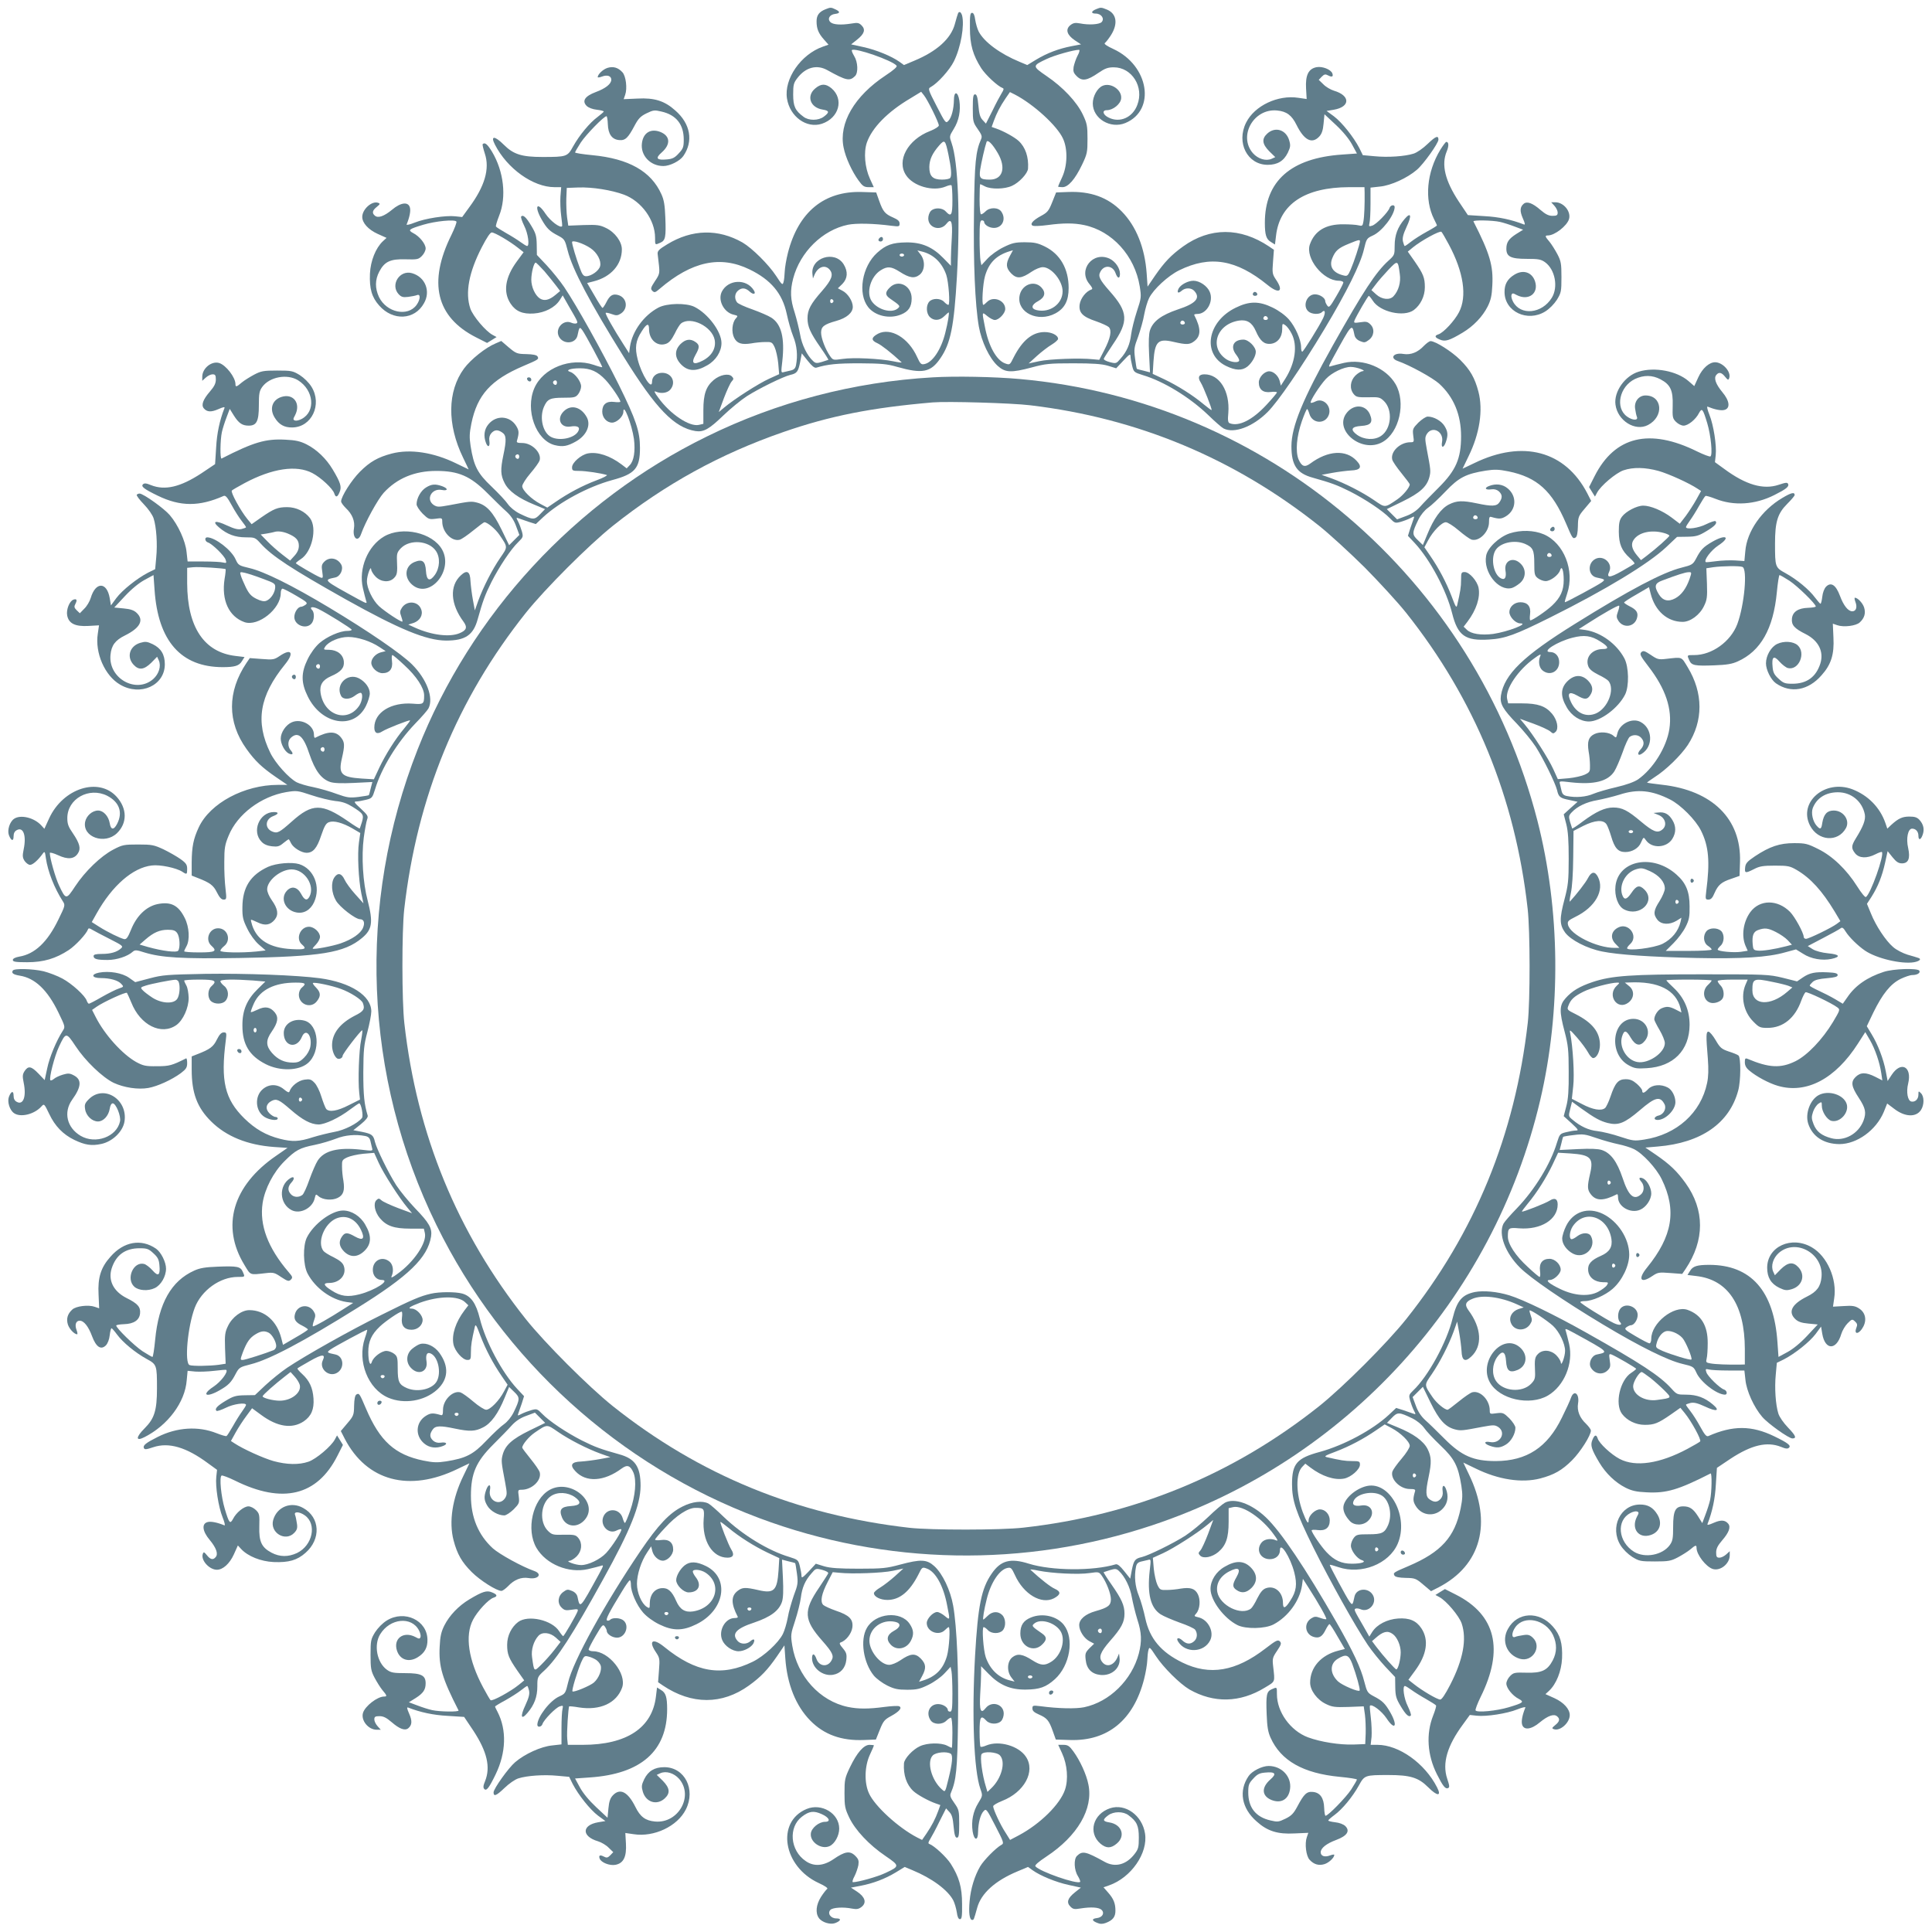 <?xml version="1.0" standalone="no"?>
<!DOCTYPE svg PUBLIC "-//W3C//DTD SVG 20010904//EN"
 "http://www.w3.org/TR/2001/REC-SVG-20010904/DTD/svg10.dtd">
<svg version="1.0" xmlns="http://www.w3.org/2000/svg"
 width="1280pt" height="1280pt" viewBox="0 0 1280 1280"
 preserveAspectRatio="xMidYMid meet">
<g transform="translate(0,1280) scale(0.1,-0.1)"
fill="#607d8b" stroke="none">
<path d="M5470 12739 c-43 -17 -60 -40 -60 -80 0 -49 12 -79 49 -121 l30 -34
-37 -13 c-146 -51 -259 -214 -238 -344 19 -120 130 -200 231 -167 114 38 148
163 64 235 -39 32 -69 32 -108 -1 -60 -50 -33 -127 49 -140 45 -7 47 -18 8
-47 -36 -27 -100 -27 -134 -1 -56 41 -69 70 -69 148 0 64 3 77 28 109 54 71
128 91 197 53 128 -71 149 -75 185 -40 22 22 19 93 -6 133 -11 18 -18 36 -15
39 19 18 267 -68 296 -103 6 -7 -17 -28 -73 -65 -206 -136 -311 -316 -278
-477 13 -67 56 -160 100 -220 26 -36 37 -43 66 -43 l34 0 -26 57 c-33 73 -42
173 -20 238 34 98 137 204 288 293 l72 44 19 -24 c24 -30 98 -180 98 -199 0
-8 -25 -24 -58 -37 -148 -57 -224 -196 -159 -293 47 -72 178 -110 262 -75 18
8 36 12 39 8 3 -3 6 -47 6 -99 0 -100 -8 -113 -45 -73 -23 25 -76 26 -98 2
-10 -10 -17 -32 -17 -49 0 -63 80 -87 120 -36 32 41 42 16 36 -91 -3 -49 -6
-111 -6 -138 l0 -49 -50 51 c-72 74 -144 105 -245 104 -93 -1 -135 -16 -194
-69 -100 -91 -130 -270 -59 -360 46 -58 141 -80 217 -49 50 20 71 51 71 107 0
85 -89 129 -145 72 -32 -31 -31 -50 0 -72 71 -49 72 -51 51 -68 -41 -32 -130
-7 -169 47 -41 56 -10 166 59 208 43 27 69 25 124 -10 65 -42 99 -47 133 -20
35 28 38 93 6 134 l-21 27 28 -7 c77 -18 134 -72 163 -154 16 -47 27 -200 14
-200 -5 0 -18 9 -28 20 -23 25 -76 26 -98 2 -23 -25 -21 -78 3 -102 27 -27 66
-25 96 5 14 14 27 25 29 25 6 0 -5 -67 -22 -134 -27 -111 -85 -198 -138 -208
-22 -5 -28 1 -49 47 -58 128 -176 197 -259 154 -46 -25 -47 -44 -4 -63 25 -11
91 -62 160 -126 4 -4 -20 -1 -53 6 -89 18 -265 27 -338 16 -62 -9 -63 -8 -82
18 -31 44 -60 119 -60 156 0 40 19 55 101 78 68 19 109 54 109 93 0 38 -33 89
-69 107 l-30 16 30 29 c35 36 38 81 9 129 -59 97 -223 44 -207 -67 l3 -26 11
26 c23 53 71 68 101 31 25 -32 13 -65 -52 -140 -76 -86 -96 -125 -96 -181 0
-55 19 -97 86 -193 31 -44 54 -81 52 -82 -2 -1 -21 -7 -43 -14 -33 -10 -42 -9
-57 5 -40 36 -76 109 -87 177 -7 37 -23 103 -36 145 -29 88 -31 144 -10 226
46 175 194 321 363 356 55 11 169 9 290 -7 49 -6 52 -5 52 15 0 16 -11 26 -43
40 -53 23 -67 39 -92 110 l-20 56 -94 3 c-251 8 -422 -133 -491 -404 -11 -43
-20 -98 -21 -123 -1 -25 -4 -57 -8 -70 -6 -22 -10 -19 -49 41 -50 76 -158 183
-222 221 -161 92 -335 89 -500 -12 -53 -32 -65 -44 -63 -63 2 -12 5 -48 9 -78
5 -50 3 -59 -27 -103 -28 -43 -30 -50 -17 -64 14 -13 19 -12 49 14 213 182
402 222 595 128 142 -69 217 -159 246 -293 10 -48 29 -115 43 -150 25 -61 31
-128 19 -190 -4 -22 -13 -31 -33 -36 -14 -3 -35 -8 -47 -11 -20 -6 -20 -4 -11
72 17 154 -6 245 -72 288 -20 13 -76 37 -126 55 -49 17 -96 38 -102 47 -18 24
-16 57 5 76 25 23 51 21 79 -5 25 -23 44 -17 27 9 -49 79 -171 72 -212 -10
-28 -57 15 -138 79 -152 29 -7 29 -8 14 -25 -25 -28 -30 -91 -11 -128 19 -38
50 -47 114 -37 26 5 67 9 92 9 42 1 46 -1 62 -34 9 -19 20 -67 24 -107 l6 -72
-66 -30 c-69 -31 -233 -136 -298 -191 l-36 -30 34 92 c19 50 42 100 51 110 15
17 15 20 1 35 -22 21 -78 10 -119 -24 -51 -43 -69 -94 -69 -200 l0 -91 -30 -7
c-63 -14 -192 73 -269 181 -27 36 -30 46 -15 39 34 -15 77 -9 96 15 39 48 8
110 -55 110 -39 0 -67 -25 -67 -59 0 -62 -69 45 -95 147 -20 78 -14 125 26
186 33 53 49 58 49 16 0 -71 54 -118 112 -98 21 7 37 26 58 67 15 32 34 62 42
68 64 50 206 -20 223 -109 10 -55 -19 -106 -79 -137 -62 -32 -80 -19 -48 38
28 49 28 66 0 85 -34 24 -66 19 -99 -13 -42 -42 -40 -92 5 -137 45 -45 99 -47
172 -4 57 32 94 91 94 147 0 76 -89 195 -179 240 -55 27 -182 25 -239 -5 -96
-51 -172 -155 -188 -257 l-6 -45 -37 58 c-64 99 -123 203 -118 209 3 3 21 -1
40 -8 30 -11 39 -10 61 4 51 34 39 108 -21 123 -34 9 -54 -4 -76 -49 -10 -20
-22 -37 -25 -37 -4 0 -28 37 -54 83 l-48 82 43 11 c115 29 187 111 187 212 0
51 -46 114 -106 142 -39 19 -58 22 -147 19 l-102 -4 -8 55 c-4 30 -6 87 -5
125 l3 70 78 3 c92 3 218 -17 302 -48 116 -44 205 -168 205 -285 0 -50 -1 -49
35 -33 34 15 38 37 33 166 -3 82 -9 118 -26 155 -68 152 -216 236 -458 259
-63 6 -114 14 -114 18 0 4 17 33 38 66 35 53 153 174 170 174 4 0 8 -23 9 -52
2 -66 27 -102 75 -106 41 -4 59 14 103 97 24 45 39 61 78 80 45 22 53 23 99
12 98 -22 148 -85 148 -186 0 -49 -4 -60 -33 -91 -26 -29 -42 -37 -77 -40 -69
-7 -81 7 -36 46 60 53 57 108 -7 135 -64 26 -115 -3 -124 -73 -11 -81 55 -152
142 -152 43 0 109 33 132 66 68 98 48 214 -53 302 -71 64 -139 85 -250 79
l-92 -4 10 29 c15 42 5 124 -18 149 -29 32 -62 41 -100 29 -30 -10 -64 -43
-64 -61 0 -4 13 -2 29 4 34 13 61 4 61 -21 0 -28 -38 -58 -103 -82 -72 -27
-93 -59 -60 -92 13 -12 39 -22 67 -25 25 -3 46 -8 46 -12 0 -3 -19 -19 -41
-36 -52 -38 -120 -120 -162 -195 -37 -68 -43 -70 -203 -70 -137 0 -192 17
-256 81 -61 61 -90 61 -59 1 81 -159 253 -282 395 -282 l44 0 -5 -62 c-2 -35
0 -92 5 -128 5 -36 8 -67 6 -69 -13 -14 -78 35 -110 83 -56 85 -77 52 -25 -39
34 -59 52 -77 110 -107 41 -22 44 -27 62 -98 31 -124 148 -346 372 -705 213
-343 334 -468 475 -491 54 -8 90 12 187 106 44 42 113 99 153 125 80 51 239
129 287 141 45 10 53 21 66 84 l11 59 40 -50 c27 -34 44 -48 56 -45 77 23 136
29 287 29 146 -1 181 -4 250 -24 166 -47 222 -36 285 57 68 98 91 212 110 544
22 397 8 758 -35 881 -16 46 -16 46 14 95 34 55 47 120 37 188 -10 62 -36 64
-36 4 -1 -61 -16 -118 -37 -139 -17 -18 -20 -14 -77 97 -57 110 -59 117 -40
127 47 26 126 114 154 171 46 93 71 237 54 304 -4 12 -10 22 -15 22 -11 0 -11
-1 -33 -80 -26 -96 -119 -180 -268 -242 l-69 -29 -29 21 c-53 38 -156 80 -239
98 l-82 18 39 31 c49 39 58 67 30 95 -17 17 -27 19 -67 12 -69 -11 -122 -8
-140 10 -21 22 -4 50 33 54 33 4 33 15 1 30 -30 14 -32 14 -65 1z m814 -965
c18 -87 22 -136 12 -152 -4 -7 -28 -12 -55 -12 -62 0 -84 23 -84 84 1 50 20
90 65 142 37 42 41 38 62 -62z m-2372 -618 c44 -29 73 -84 64 -119 -7 -30 -58
-67 -93 -67 -17 0 -26 11 -41 53 -25 65 -52 157 -52 173 0 16 75 -8 122 -40z
m2078 -46 c0 -5 -7 -10 -15 -10 -8 0 -15 5 -15 10 0 6 7 10 15 10 8 0 15 -4
15 -10z m-468 -305 c0 -5 -5 -11 -11 -13 -6 -2 -11 4 -11 13 0 9 5 15 11 13 6
-2 11 -8 11 -13z"/>
<path d="M7264 12740 c-36 -14 -38 -30 -5 -30 38 0 61 -34 39 -57 -16 -15 -83
-20 -143 -8 -32 6 -45 3 -64 -12 -34 -28 -22 -65 30 -100 l41 -27 -63 -12
c-83 -16 -161 -45 -234 -89 l-59 -36 -50 21 c-131 54 -236 132 -272 201 -9 18
-19 53 -23 78 -4 31 -11 46 -21 46 -12 0 -15 -18 -14 -100 0 -112 20 -180 75
-267 30 -46 109 -119 141 -131 10 -3 9 -11 -5 -33 -10 -16 -38 -68 -61 -116
l-44 -87 -22 24 c-17 18 -23 41 -28 97 -5 55 -11 73 -22 73 -12 0 -15 -17 -15
-92 0 -87 2 -94 32 -137 27 -38 31 -50 23 -68 -36 -82 -43 -155 -47 -478 -5
-338 7 -619 32 -763 18 -101 70 -211 125 -261 50 -45 89 -47 227 -10 89 24
115 27 273 27 131 0 189 -4 230 -16 l55 -17 48 51 c39 42 47 47 47 29 0 -12 5
-40 11 -64 10 -41 13 -43 70 -61 138 -41 310 -146 434 -265 44 -43 90 -83 102
-89 69 -35 193 11 291 109 70 70 219 287 377 550 148 247 238 429 261 526 17
72 19 75 58 93 62 27 145 135 146 189 0 19 -28 14 -34 -6 -9 -28 -89 -110
-115 -117 -21 -7 -23 -5 -18 16 4 13 7 72 7 130 l0 106 63 7 c72 7 180 56 244
111 44 37 143 176 143 200 0 30 -19 22 -71 -28 -31 -30 -71 -58 -94 -65 -57
-18 -169 -26 -259 -17 l-77 7 -23 47 c-38 73 -115 170 -168 210 l-49 36 48 8
c110 19 110 94 1 126 -23 7 -55 26 -71 43 l-30 29 20 21 c17 17 24 18 43 8 25
-13 35 -8 27 14 -10 26 -66 48 -104 41 -54 -10 -75 -53 -70 -141 l4 -70 -55 8
c-135 21 -290 -52 -346 -164 -67 -133 8 -280 143 -280 64 0 106 25 133 80 18
38 19 49 9 83 -21 70 -93 92 -145 44 -38 -35 -34 -69 13 -117 l40 -39 -24 -11
c-38 -17 -90 -1 -124 37 -99 114 5 298 160 283 63 -6 97 -31 129 -96 50 -101
102 -128 150 -77 17 18 25 41 29 86 l6 62 76 -71 c48 -45 87 -93 107 -130 l32
-59 -98 -7 c-339 -23 -512 -175 -512 -452 0 -80 9 -109 40 -127 l27 -17 7 58
c24 210 191 321 484 322 l102 0 1 -37 c1 -73 -2 -158 -8 -190 -5 -30 -8 -32
-32 -26 -14 4 -60 7 -101 7 -117 1 -190 -43 -222 -134 -31 -91 88 -240 192
-240 16 0 30 -5 30 -12 0 -6 -21 -47 -47 -91 -42 -72 -48 -78 -60 -61 -7 10
-13 23 -13 29 0 21 -36 45 -68 45 -54 0 -84 -77 -44 -113 22 -20 73 -22 90 -5
21 21 26 -2 8 -40 -27 -56 -130 -221 -138 -222 -5 0 -8 13 -8 30 0 48 -38 135
-81 184 -25 28 -66 58 -107 78 -90 44 -155 44 -246 -1 -188 -92 -223 -306 -64
-385 63 -31 106 -33 142 -5 30 24 56 69 56 98 0 33 -48 81 -82 81 -66 0 -89
-47 -48 -100 11 -14 20 -31 20 -37 0 -19 -51 -15 -84 6 -117 77 -68 233 82
257 53 8 87 -12 112 -69 28 -65 55 -89 97 -85 46 4 78 43 78 98 0 37 1 39 20
26 11 -7 30 -32 42 -56 41 -78 25 -194 -42 -300 l-29 -45 -8 32 c-9 34 -41 63
-69 63 -32 0 -69 -39 -69 -74 0 -47 29 -70 80 -63 22 3 40 1 40 -3 0 -4 -32
-42 -70 -83 -93 -100 -183 -145 -243 -121 -11 4 -14 19 -9 69 11 144 -58 255
-158 255 -38 0 -47 -20 -25 -54 17 -26 77 -178 72 -183 -2 -1 -25 16 -53 39
-70 59 -172 123 -260 165 l-77 36 5 82 c9 133 30 154 133 130 87 -20 107 -19
138 5 45 35 44 85 -1 173 -2 4 7 7 21 7 62 0 109 83 82 146 -16 39 -67 74
-108 74 -36 0 -83 -25 -98 -51 -14 -28 -4 -36 19 -16 24 22 65 22 85 -1 42
-47 10 -83 -109 -122 -109 -37 -165 -78 -185 -138 -8 -25 -10 -74 -6 -158 l6
-121 -42 11 c-23 5 -44 11 -45 12 -2 1 -7 33 -12 70 -8 61 -6 74 21 145 15 44
34 109 40 147 7 37 21 85 32 107 29 59 126 148 199 184 206 101 378 72 586
-97 77 -63 109 -43 56 35 -24 36 -26 43 -20 118 l6 80 -32 22 c-191 128 -392
128 -570 0 -79 -57 -123 -103 -186 -194 l-49 -72 -6 87 c-12 170 -69 313 -165
411 -92 94 -207 135 -356 129 l-79 -3 -26 -65 c-23 -58 -32 -68 -75 -91 -55
-30 -76 -56 -52 -65 9 -3 52 -1 97 5 104 14 174 14 241 0 187 -39 336 -204
369 -406 11 -70 11 -76 -19 -166 -17 -52 -34 -121 -38 -153 -8 -65 -28 -113
-71 -161 -27 -32 -29 -33 -71 -22 -26 7 -41 16 -39 23 3 7 30 49 60 94 106
155 102 214 -22 354 -66 75 -77 98 -61 127 25 49 83 43 101 -9 13 -37 29 -39
29 -4 0 38 -30 81 -68 100 -111 52 -212 -74 -135 -167 20 -24 24 -34 14 -37
-36 -12 -72 -58 -78 -99 -7 -55 20 -82 110 -112 37 -13 74 -30 83 -38 21 -22
12 -72 -30 -153 l-33 -64 -44 4 c-82 9 -284 2 -354 -13 l-70 -15 55 50 c30 27
74 61 98 75 23 14 42 31 42 38 0 24 -43 45 -89 45 -81 0 -147 -54 -205 -167
-25 -51 -26 -52 -56 -41 -58 20 -111 115 -135 244 -20 100 -20 100 16 70 17
-14 39 -26 50 -26 27 0 69 44 69 73 0 57 -79 88 -120 47 -11 -11 -22 -20 -25
-20 -12 0 -4 138 11 191 25 87 74 137 162 164 l23 7 -21 -39 c-28 -52 -25 -79
10 -115 37 -37 68 -34 135 12 25 17 57 30 74 30 57 0 131 -90 131 -160 0 -83
-83 -144 -170 -125 -42 9 -38 36 8 60 45 25 53 57 21 91 -49 52 -135 16 -145
-61 -14 -107 123 -172 237 -112 62 33 89 83 89 169 0 127 -56 225 -158 275
-47 23 -70 28 -132 28 -65 0 -85 -5 -142 -33 -37 -18 -83 -51 -106 -76 l-40
-43 -6 30 c-3 16 -6 83 -6 148 0 99 3 119 15 119 8 0 15 -4 15 -9 0 -20 33
-41 65 -41 56 0 83 59 49 108 -20 29 -76 30 -104 2 -11 -11 -24 -20 -30 -20
-6 0 -10 40 -10 100 0 55 2 100 4 100 2 0 17 -7 32 -15 40 -20 130 -19 179 4
47 21 104 82 106 114 5 76 -17 142 -63 184 -26 24 -100 65 -147 81 l-31 11 14
39 c19 52 42 97 78 150 l29 42 32 -16 c124 -64 282 -208 320 -293 32 -70 29
-179 -6 -255 -15 -32 -27 -60 -27 -62 0 -2 13 -4 29 -4 38 0 83 51 130 149 34
71 36 83 36 171 0 86 -3 102 -31 161 -40 84 -132 182 -240 255 -96 66 -96 68
0 113 52 25 181 61 215 61 6 0 2 -18 -10 -39 -11 -21 -22 -55 -26 -74 -4 -30
-1 -40 21 -62 35 -35 69 -29 143 22 44 30 63 37 102 37 120 0 202 -130 156
-249 -31 -84 -116 -121 -190 -84 -38 18 -46 49 -12 49 41 0 92 41 95 78 6 57
-70 108 -124 83 -34 -15 -64 -69 -64 -116 0 -101 117 -171 216 -130 204 85
156 381 -79 490 -44 20 -65 35 -57 40 6 4 25 28 41 53 47 75 37 141 -26 168
-39 16 -42 16 -71 4z m-653 -955 c56 -97 32 -175 -53 -175 -64 0 -72 9 -64 66
7 46 31 152 42 183 7 20 39 -12 75 -74z m2399 -584 c0 -17 -40 -138 -61 -186
-19 -43 -23 -46 -47 -40 -71 17 -98 59 -75 115 20 49 40 67 109 95 66 27 74
29 74 16z m-610 -512 c0 -5 -7 -9 -15 -9 -15 0 -20 12 -9 23 8 8 24 -1 24 -14z
m-550 -30 c0 -5 -7 -9 -15 -9 -15 0 -20 12 -9 23 8 8 24 -1 24 -14z"/>
<path d="M9542 11807 c-90 -149 -106 -329 -41 -459 11 -21 19 -39 19 -42 0 -2
-30 -21 -67 -41 -38 -21 -84 -50 -104 -66 -20 -16 -39 -29 -42 -29 -3 0 -8 14
-12 30 -5 23 1 47 24 97 36 76 29 102 -14 51 -45 -53 -65 -106 -65 -176 0 -60
-1 -63 -41 -99 -84 -76 -167 -203 -369 -562 -199 -356 -273 -535 -274 -666 0
-128 36 -181 142 -210 121 -34 160 -48 246 -91 102 -52 217 -128 265 -178 31
-32 35 -33 69 -24 21 6 50 17 66 25 27 14 28 14 22 -3 -4 -10 -14 -40 -23 -66
l-15 -48 46 -49 c100 -108 209 -312 247 -465 37 -148 87 -183 244 -173 107 6
174 31 405 146 371 185 652 356 769 466 l72 68 67 1 c59 1 76 6 126 36 57 34
75 54 62 67 -4 4 -31 -5 -62 -20 -51 -26 -134 -37 -134 -19 0 4 12 24 26 43
14 19 41 62 60 96 20 35 39 65 43 67 4 3 34 -6 67 -19 121 -48 262 -39 389 25
78 39 99 56 92 73 -5 12 -15 11 -63 -5 -102 -34 -218 0 -360 105 l-62 45 5 46
c7 63 -14 200 -42 269 -13 32 -18 56 -12 53 46 -19 89 -28 111 -22 41 10 36
60 -13 118 -44 53 -58 93 -40 114 17 21 35 17 58 -12 18 -22 22 -24 27 -10 16
41 -42 106 -93 106 -39 0 -84 -40 -111 -99 l-27 -59 -39 34 c-77 66 -222 94
-328 62 -92 -27 -167 -133 -155 -219 14 -106 130 -179 215 -135 108 56 96 196
-16 196 -44 0 -76 -40 -69 -87 3 -21 8 -46 12 -55 10 -25 -29 -24 -65 2 -81
58 -51 199 52 249 58 27 114 27 169 -2 66 -35 84 -73 81 -174 -2 -77 -1 -85
22 -108 14 -14 36 -25 50 -25 30 0 81 41 102 83 20 37 26 29 55 -67 24 -80 37
-210 21 -220 -5 -3 -45 12 -88 33 -315 156 -545 101 -679 -163 l-37 -73 19
-31 20 -32 14 26 c24 46 125 131 175 148 64 22 144 20 232 -4 67 -19 202 -80
259 -118 l23 -15 -31 -56 c-17 -31 -49 -80 -70 -109 l-40 -52 -54 41 c-61 46
-140 79 -188 79 -43 0 -115 -38 -141 -73 -17 -23 -21 -43 -21 -100 1 -82 18
-124 73 -174 20 -18 34 -35 31 -37 -2 -3 -40 -25 -84 -50 -81 -46 -104 -46
-83 -2 24 53 -37 109 -90 84 -56 -27 -52 -111 5 -124 58 -12 60 -14 34 -33
-24 -18 -234 -131 -243 -131 -3 0 4 26 15 58 51 151 -21 334 -155 392 -66 28
-153 30 -227 6 -70 -24 -146 -96 -155 -148 -20 -108 81 -236 169 -214 13 3 37
18 54 32 41 34 44 92 6 129 -48 49 -111 22 -101 -44 8 -47 -4 -67 -31 -52 -46
24 -67 124 -38 180 27 54 126 78 198 48 53 -23 62 -41 62 -129 0 -72 2 -82 24
-99 13 -10 36 -19 51 -19 32 0 86 40 96 72 11 35 24 0 24 -65 0 -69 -21 -116
-77 -169 -37 -35 -129 -98 -144 -98 -4 0 -5 18 -2 40 7 52 -16 80 -64 80 -40
0 -73 -30 -73 -65 0 -32 41 -75 72 -75 62 0 -83 -56 -180 -70 -80 -10 -146 0
-174 28 l-21 20 26 34 c58 77 85 159 73 223 -9 46 -61 105 -92 105 -22 0 -24
-4 -24 -52 0 -47 -5 -77 -26 -168 -5 -20 -11 -10 -37 60 -35 91 -83 183 -143
270 l-37 54 24 45 c32 61 91 121 118 121 12 0 50 -24 85 -54 35 -30 73 -57 85
-61 50 -15 116 50 116 115 0 31 3 39 15 35 52 -15 67 -14 98 5 68 42 74 132
11 184 -33 28 -78 34 -124 16 -34 -13 -24 -28 15 -22 20 3 37 -2 50 -13 24
-22 25 -43 4 -73 -18 -27 -50 -28 -149 -7 -96 20 -133 19 -185 -7 -53 -27
-101 -93 -144 -199 l-29 -70 -34 33 c-39 37 -38 48 4 135 16 32 41 62 63 78
21 14 73 63 117 109 88 93 136 117 267 138 59 9 85 8 150 -5 190 -39 289 -129
381 -344 43 -101 45 -105 64 -94 9 6 14 31 15 74 1 61 3 68 45 117 l43 51 -26
51 c-146 281 -427 356 -748 200 -43 -21 -78 -37 -78 -37 0 1 18 38 40 83 73
149 97 304 65 427 -24 91 -54 144 -120 210 -56 56 -165 125 -197 125 -8 0 -27
-14 -44 -31 -40 -43 -87 -62 -136 -54 -64 11 -94 -27 -37 -47 80 -28 229 -110
274 -150 96 -88 145 -205 145 -348 0 -148 -34 -226 -147 -339 -48 -48 -104
-105 -124 -128 -25 -27 -55 -48 -94 -62 l-59 -22 -34 34 -34 34 105 51 c114
56 160 97 177 161 10 39 9 48 -17 184 -13 71 -13 80 1 103 37 55 113 14 100
-54 -8 -42 11 -42 25 -1 16 46 14 70 -9 107 -21 34 -71 62 -111 62 -12 0 -39
-18 -62 -40 -37 -38 -39 -43 -34 -85 6 -43 6 -45 -19 -45 -68 0 -133 -62 -120
-115 3 -13 31 -53 61 -90 30 -37 55 -70 55 -74 0 -20 -44 -73 -82 -99 -85 -58
-80 -57 -154 -6 -79 54 -193 112 -283 145 l-65 23 70 13 c38 7 94 14 124 16
64 2 77 23 38 64 -70 76 -190 69 -307 -18 -37 -27 -57 -20 -78 28 -21 53 -13
151 22 252 16 45 31 81 35 81 3 0 10 -15 15 -32 20 -67 106 -70 129 -6 20 58
-38 115 -89 88 -14 -7 -28 -11 -31 -8 -8 8 60 114 100 157 39 42 120 81 166
80 38 0 109 -27 77 -28 -10 -1 -32 -14 -48 -30 -34 -35 -39 -86 -11 -121 17
-21 27 -23 96 -22 73 2 79 0 106 -26 59 -59 48 -184 -20 -230 -44 -30 -112
-26 -159 7 -47 34 -38 55 27 59 65 4 80 24 58 77 -27 63 -103 70 -151 13 -96
-114 95 -275 234 -197 112 63 157 263 87 384 -64 109 -213 170 -341 141 -33
-8 -71 -17 -83 -21 -23 -8 -23 -7 8 51 130 237 127 233 144 153 4 -17 17 -31
37 -39 27 -11 33 -11 57 7 36 26 41 74 12 103 -19 19 -29 21 -67 15 -42 -6
-45 -5 -39 12 12 30 89 163 95 163 3 -1 15 -15 26 -32 47 -75 206 -111 272
-62 44 33 73 91 73 151 0 63 -10 88 -68 172 l-45 64 34 28 c55 45 179 113 189
103 5 -5 27 -43 49 -84 98 -183 122 -344 67 -449 -29 -56 -103 -136 -136 -146
-28 -9 -25 -21 10 -35 35 -15 63 -6 150 46 72 43 132 106 166 173 21 42 28 73
31 140 7 131 -16 210 -125 424 -5 10 125 8 175 -3 23 -5 67 -19 98 -31 l56
-21 -45 -28 c-50 -32 -66 -55 -66 -98 0 -52 29 -67 134 -67 78 0 95 -3 122
-22 67 -48 89 -165 45 -236 -65 -106 -208 -120 -257 -25 -9 17 -13 36 -10 44
5 13 10 13 35 -1 78 -40 147 11 121 91 -20 61 -79 80 -137 44 -46 -28 -66 -64
-65 -116 1 -129 152 -200 269 -128 29 18 59 49 78 78 28 46 30 55 30 150 0 90
-3 106 -27 152 -15 28 -38 65 -52 82 -30 35 -32 42 -11 42 45 0 126 63 140
108 15 50 -35 112 -91 112 l-27 0 21 -23 c12 -13 22 -33 22 -45 0 -18 -6 -22
-34 -22 -26 0 -46 10 -81 40 -52 45 -88 58 -110 40 -25 -21 -27 -48 -6 -96 15
-34 17 -45 7 -41 -82 32 -167 50 -261 55 l-110 7 -61 91 c-90 137 -116 243
-79 331 15 36 14 63 -3 63 -4 0 -22 -24 -40 -53z m-268 -823 c8 -54 -8 -110
-41 -146 -25 -28 -77 -23 -115 11 l-32 29 29 38 c16 22 54 65 84 97 62 65 63
64 75 -29z m516 -1615 c0 -5 -7 -9 -15 -9 -15 0 -20 12 -9 23 8 8 24 -1 24
-14z m1233 -100 c20 -5 37 -14 37 -18 0 -8 -90 -88 -151 -134 l-37 -28 -26 31
c-35 42 -42 75 -23 103 33 50 117 69 200 46z m-743 -150 c0 -5 -7 -9 -15 -9
-15 0 -20 12 -9 23 8 8 24 -1 24 -14z"/>
<path d="M3198 11845 c-3 -3 4 -31 14 -62 34 -101 0 -218 -105 -359 l-45 -62
-46 5 c-63 7 -200 -14 -269 -42 -32 -13 -56 -18 -53 -12 19 46 28 89 22 111
-10 41 -60 36 -118 -13 -53 -44 -93 -58 -114 -40 -21 17 -17 35 12 58 22 18
24 22 10 27 -41 16 -106 -42 -106 -93 0 -40 40 -84 101 -112 l60 -27 -24 -22
c-48 -45 -82 -130 -86 -215 -4 -100 12 -156 61 -211 91 -104 235 -97 297 15
46 80 8 174 -79 199 -82 24 -146 -77 -89 -139 18 -19 29 -22 63 -18 23 3 49 8
59 12 24 10 23 -29 -3 -65 -58 -81 -199 -51 -249 52 -27 58 -27 114 2 169 35
66 73 84 174 81 77 -2 85 -1 108 22 14 14 25 36 25 50 0 30 -41 81 -83 102
-37 20 -29 26 67 55 80 24 210 37 220 21 3 -5 -12 -45 -33 -88 -157 -316 -101
-545 163 -679 l73 -37 31 19 32 20 -26 14 c-46 24 -131 125 -148 175 -35 104
-10 239 76 406 33 64 56 98 66 98 20 0 120 -59 174 -102 l37 -29 -44 -60 c-79
-107 -93 -204 -42 -281 34 -51 80 -70 154 -65 73 5 140 40 171 88 l20 32 39
-69 c63 -108 65 -112 50 -117 -6 -2 -21 0 -32 5 -52 23 -108 -37 -83 -90 27
-56 111 -52 124 5 12 58 14 60 33 34 18 -24 131 -234 131 -243 0 -3 -26 4 -57
15 -152 51 -335 -21 -393 -155 -62 -144 10 -345 135 -377 53 -13 84 -8 142 25
68 39 98 105 72 157 -37 71 -106 90 -154 42 -49 -48 -22 -111 44 -101 47 8 67
-4 52 -31 -24 -46 -124 -67 -180 -38 -54 27 -78 126 -48 198 23 53 41 62 129
62 72 0 82 2 99 24 10 13 19 36 19 51 0 32 -40 86 -72 96 -35 11 0 24 65 24
69 0 116 -21 169 -77 35 -37 98 -129 98 -144 0 -4 -18 -5 -40 -2 -52 7 -80
-16 -80 -64 0 -40 30 -73 65 -73 32 0 75 41 75 72 0 62 56 -83 70 -180 10 -80
0 -146 -28 -174 l-20 -21 -34 26 c-77 58 -159 85 -223 73 -46 -9 -105 -61
-105 -92 0 -22 4 -24 48 -24 44 0 144 -15 182 -27 8 -2 -23 -19 -70 -36 -92
-35 -183 -83 -270 -143 l-54 -37 -45 24 c-61 32 -121 91 -121 118 0 12 24 50
54 85 30 35 57 73 61 85 15 50 -50 116 -115 116 -31 0 -39 3 -35 15 15 52 14
67 -5 98 -42 68 -132 74 -184 11 -28 -33 -34 -78 -16 -124 13 -34 28 -24 22
15 -3 20 2 37 13 50 22 24 43 25 73 4 27 -18 28 -50 7 -149 -20 -96 -19 -133
8 -185 26 -53 92 -101 198 -144 l70 -29 -33 -34 c-37 -39 -48 -38 -135 4 -32
16 -62 41 -78 63 -14 21 -63 73 -109 117 -93 88 -117 136 -138 267 -9 59 -8
85 5 150 39 190 129 289 344 381 101 43 105 45 94 64 -6 9 -31 14 -74 15 -61
1 -68 4 -116 44 l-50 43 -37 -16 c-66 -27 -165 -106 -210 -167 -110 -150 -113
-370 -6 -590 21 -43 37 -78 37 -78 -1 0 -38 18 -83 40 -149 73 -304 97 -427
65 -91 -24 -144 -54 -210 -120 -56 -56 -125 -165 -125 -197 0 -8 14 -27 31
-44 43 -40 62 -87 54 -136 -11 -64 27 -94 47 -37 28 80 110 229 150 274 88 96
205 145 348 145 148 0 226 -34 339 -147 48 -48 105 -104 128 -124 27 -25 48
-55 62 -94 l22 -59 -34 -34 -34 -34 -51 105 c-56 114 -97 160 -161 177 -39 10
-48 9 -184 -17 -71 -13 -80 -13 -103 1 -55 37 -15 113 53 100 43 -8 43 10 2
25 -46 16 -70 14 -107 -9 -34 -21 -62 -71 -62 -111 0 -12 18 -39 40 -62 38
-37 43 -39 85 -34 43 6 45 6 45 -19 0 -68 62 -133 115 -120 13 3 53 31 90 61
37 30 70 55 74 55 20 0 73 -44 99 -82 58 -85 57 -80 6 -154 -54 -79 -112 -193
-145 -283 l-23 -65 -13 70 c-7 38 -14 94 -16 124 -2 64 -23 77 -64 38 -76 -70
-69 -190 18 -307 27 -37 20 -57 -26 -76 -65 -28 -185 -13 -294 36 l-46 21 35
11 c43 15 65 54 50 91 -20 54 -94 59 -127 10 -14 -22 -15 -31 -5 -57 6 -17 10
-32 8 -35 -7 -6 -117 67 -155 102 -42 39 -81 120 -80 166 0 38 27 109 28 77 1
-10 14 -32 30 -48 36 -36 90 -40 121 -9 21 21 24 35 20 117 -2 46 2 56 27 82
60 60 185 49 231 -19 30 -44 26 -112 -7 -159 -34 -47 -55 -38 -59 27 -4 65
-24 80 -77 58 -63 -27 -70 -103 -13 -151 114 -96 275 95 197 234 -63 112 -263
157 -384 87 -109 -64 -170 -213 -141 -341 8 -33 17 -71 21 -83 8 -23 7 -23
-51 8 -237 130 -233 127 -153 144 34 7 56 55 40 85 -24 44 -78 54 -112 20 -18
-18 -20 -28 -14 -66 6 -42 5 -45 -12 -39 -30 12 -163 89 -163 95 1 3 15 15 32
26 75 47 111 206 62 272 -33 44 -91 73 -151 73 -63 0 -88 -10 -172 -68 l-64
-45 -28 34 c-45 55 -113 179 -103 189 5 5 43 27 84 49 183 98 344 122 449 67
56 -29 136 -103 146 -136 9 -28 21 -25 35 10 15 35 6 63 -46 150 -43 72 -106
132 -173 166 -42 21 -73 28 -140 31 -131 7 -210 -16 -423 -125 -11 -5 -9 125
2 175 5 23 19 67 31 98 l21 56 28 -45 c32 -50 55 -66 98 -66 52 0 67 29 67
134 0 78 3 95 22 122 48 67 165 89 237 45 106 -66 119 -208 24 -257 -17 -9
-36 -13 -44 -10 -13 5 -13 10 1 35 40 78 -11 147 -91 121 -61 -20 -80 -79 -44
-137 28 -46 64 -66 116 -65 129 1 200 152 128 269 -18 29 -49 59 -78 78 -46
28 -55 30 -150 30 -90 0 -106 -3 -152 -27 -28 -15 -65 -38 -82 -52 -35 -30
-42 -32 -42 -11 0 45 -63 126 -108 140 -50 15 -112 -35 -112 -91 l0 -27 23 21
c13 12 33 22 45 22 18 0 22 -6 22 -34 0 -26 -10 -46 -40 -81 -45 -52 -58 -88
-40 -110 21 -25 48 -27 96 -6 34 15 45 17 41 7 -32 -82 -50 -167 -55 -261 l-7
-110 -91 -61 c-139 -91 -241 -115 -334 -78 -31 13 -44 14 -53 5 -14 -14 7 -31
98 -75 150 -73 275 -73 436 -2 13 6 25 -8 54 -61 20 -37 50 -84 66 -104 16
-20 29 -39 29 -42 0 -3 -14 -8 -30 -12 -23 -5 -47 1 -97 24 -76 36 -102 29
-51 -14 53 -45 106 -65 176 -65 60 0 63 -1 99 -41 76 -84 203 -167 562 -369
356 -199 535 -273 666 -274 128 0 181 36 210 142 34 121 48 160 91 246 52 102
128 217 178 265 32 31 33 35 24 69 -6 21 -17 50 -25 66 -14 27 -14 28 3 22 10
-4 40 -14 66 -23 l48 -15 49 46 c108 100 296 201 456 245 153 41 185 78 185
214 0 108 -26 186 -140 417 -114 229 -278 523 -362 648 -27 40 -79 104 -115
143 l-66 70 -1 67 c-1 59 -6 76 -36 126 -34 57 -54 75 -67 62 -4 -4 5 -31 20
-62 26 -51 37 -134 19 -134 -4 0 -24 12 -43 26 -19 14 -62 41 -96 60 -35 20
-65 39 -67 43 -3 4 7 36 21 72 50 124 31 294 -48 425 -30 49 -47 63 -61 49z
m409 -842 c27 -32 61 -74 76 -94 l28 -37 -31 -26 c-42 -35 -75 -42 -104 -23
-31 21 -56 76 -56 124 0 45 17 113 29 113 4 0 30 -26 58 -57z m83 -738 c0 -8
-4 -15 -9 -15 -13 0 -22 16 -14 24 11 11 23 6 23 -9z m-250 -490 c0 -8 -4 -15
-9 -15 -13 0 -22 16 -14 24 11 11 23 6 23 -9z m-1533 -510 c55 -23 73 -44 73
-81 0 -23 -9 -44 -29 -66 l-29 -32 -53 41 c-30 23 -74 62 -98 87 l-44 45 39 6
c22 4 44 8 49 10 23 8 58 4 92 -10z"/>
<path d="M5827 11223 c-12 -11 -8 -23 8 -23 8 0 15 7 15 15 0 16 -12 20 -23 8z"/>
<path d="M8306 10863 c-11 -11 -6 -23 9 -23 8 0 15 4 15 9 0 13 -16 22 -24 14z"/>
<path d="M6180 10300 c-523 -30 -1031 -163 -1497 -392 -872 -427 -1563 -1175
-1916 -2073 -403 -1025 -358 -2168 125 -3152 438 -894 1209 -1593 2139 -1941
836 -313 1757 -330 2604 -47 1284 428 2259 1496 2569 2815 140 596 133 1262
-18 1852 -413 1607 -1789 2781 -3431 2927 -168 15 -425 20 -575 11z m645 -185
c714 -85 1354 -353 1915 -799 69 -55 204 -179 301 -275 96 -97 220 -232 275
-301 454 -571 723 -1225 805 -1960 17 -148 17 -612 1 -755 -85 -746 -350
-1392 -806 -1965 -128 -160 -416 -448 -576 -576 -571 -454 -1225 -723 -1960
-805 -148 -17 -612 -17 -755 -1 -746 85 -1392 350 -1965 806 -160 128 -448
416 -576 576 -454 571 -722 1222 -805 1960 -17 147 -17 610 -1 755 85 745 350
1392 806 1965 128 160 416 448 576 576 348 277 712 477 1131 622 309 107 582
161 989 196 97 8 522 -4 645 -19z"/>
<path d="M3492 10288 c6 -18 28 -21 28 -4 0 9 -7 16 -16 16 -9 0 -14 -5 -12
-12z"/>
<path d="M11810 9502 c-138 -81 -237 -223 -247 -355 l-6 -64 -61 4 c-33 2 -90
0 -126 -5 -36 -5 -67 -8 -69 -6 -14 13 35 78 83 110 85 56 52 77 -39 25 -59
-34 -77 -52 -107 -110 -22 -41 -27 -44 -98 -62 -124 -31 -346 -148 -705 -372
-343 -213 -468 -334 -491 -475 -8 -54 12 -90 106 -187 42 -44 99 -113 125
-153 51 -80 129 -239 141 -287 10 -45 20 -53 81 -65 l55 -12 -46 -41 -46 -42
17 -65 c12 -48 16 -108 16 -230 0 -145 -4 -177 -27 -265 -35 -132 -34 -171 3
-223 37 -50 145 -106 246 -126 103 -21 315 -36 625 -43 300 -6 470 4 589 38
l70 19 47 -29 c52 -34 127 -47 188 -34 64 14 54 30 -22 37 -41 4 -82 15 -102
27 l-33 21 103 54 c56 29 108 58 115 64 10 8 18 3 33 -22 23 -37 81 -94 128
-126 76 -52 242 -91 325 -77 38 7 52 22 27 29 -7 3 -39 12 -70 21 -32 10 -75
32 -96 51 -48 41 -114 140 -147 223 l-26 63 30 46 c43 68 70 136 90 225 l17
78 32 -40 c25 -31 40 -41 63 -41 43 0 56 33 41 102 -15 64 -1 128 26 128 25 0
42 -20 42 -47 0 -32 16 -29 28 6 13 36 6 69 -21 99 -16 17 -31 22 -67 22 -46
0 -73 -12 -121 -56 l-25 -24 -13 38 c-36 103 -115 183 -219 223 -181 68 -360
-86 -280 -241 53 -102 184 -112 237 -18 30 52 -15 118 -80 118 -44 0 -66 -24
-76 -82 -6 -43 -13 -46 -37 -19 -26 29 -38 84 -26 117 26 67 86 105 167 105
88 0 161 -60 178 -147 6 -35 -9 -77 -60 -159 -30 -49 -31 -65 -4 -99 26 -32
77 -35 134 -6 21 11 41 18 43 15 18 -17 -75 -280 -106 -298 -5 -4 -31 28 -58
71 -70 111 -164 201 -258 247 -70 35 -84 39 -159 39 -96 0 -162 -22 -260 -87
-52 -35 -62 -47 -65 -74 -4 -39 1 -40 59 -11 36 19 60 23 139 23 87 0 99 -3
144 -29 92 -54 168 -138 251 -275 l38 -64 -24 -18 c-33 -25 -185 -99 -204 -99
-8 0 -15 6 -15 13 0 26 -59 134 -91 166 -83 83 -200 82 -262 -1 -47 -64 -61
-156 -33 -223 l15 -34 -45 -7 c-49 -7 -154 3 -154 15 0 4 9 16 20 26 25 23 26
76 2 98 -25 22 -75 21 -95 -1 -26 -29 -22 -78 8 -98 14 -9 25 -20 25 -25 0 -5
-68 -9 -152 -9 l-152 0 52 52 c29 29 65 77 80 108 23 46 27 67 26 135 0 97
-24 155 -86 210 -155 140 -384 98 -405 -74 -8 -67 17 -136 57 -156 103 -53
213 53 135 131 -33 33 -53 28 -86 -21 -32 -47 -49 -50 -62 -12 -21 65 23 147
93 168 33 10 44 9 92 -13 61 -28 98 -72 98 -115 0 -15 -16 -53 -35 -83 -40
-62 -43 -87 -14 -124 26 -32 79 -35 127 -6 l32 20 -6 -28 c-15 -62 -58 -114
-119 -145 -57 -28 -235 -50 -235 -29 0 5 9 17 20 27 58 52 -10 146 -79 110
-48 -24 -55 -72 -16 -110 l24 -25 -32 0 c-119 0 -297 89 -309 155 -4 21 2 27
50 51 131 64 194 175 149 264 -20 39 -43 37 -66 -7 -15 -30 -75 -107 -120
-156 -4 -4 -1 21 6 55 9 39 15 129 16 238 l2 175 64 33 c78 39 134 43 155 10
8 -13 21 -48 30 -78 23 -79 46 -105 94 -105 46 0 89 26 104 63 17 38 17 38 33
15 40 -57 138 -51 175 10 25 41 25 83 0 124 -24 40 -52 55 -93 50 l-32 -3 32
-13 c47 -18 61 -71 25 -98 -31 -25 -60 -13 -139 53 -90 76 -126 94 -185 94
-55 0 -113 -27 -200 -91 -38 -29 -70 -50 -72 -48 -1 2 -7 22 -14 44 -10 36 -9
42 11 63 37 40 99 69 171 81 37 7 103 23 145 36 120 39 213 30 336 -32 71 -36
169 -135 204 -205 52 -104 61 -204 35 -405 -6 -50 -5 -53 15 -53 16 0 27 11
40 43 24 54 45 73 112 95 l54 19 3 93 c9 284 -183 474 -518 511 -52 6 -96 12
-98 14 -1 1 21 17 50 36 75 47 174 144 220 213 104 160 103 345 -1 516 -43 71
-33 67 -141 55 -51 -6 -59 -4 -103 26 -42 28 -50 30 -63 18 -12 -13 -6 -25 47
-94 115 -149 159 -282 139 -415 -19 -122 -108 -264 -208 -334 -26 -17 -75 -35
-143 -51 -57 -13 -126 -33 -152 -44 -48 -21 -116 -27 -175 -15 -22 4 -31 13
-36 33 -3 14 -8 35 -11 47 -6 20 -4 20 72 11 154 -17 245 6 288 72 13 20 37
77 55 126 17 50 38 96 47 103 24 17 57 15 76 -6 23 -25 21 -51 -5 -79 -23 -25
-17 -44 9 -27 79 49 72 171 -10 212 -57 28 -138 -15 -152 -79 -7 -29 -8 -29
-25 -14 -28 25 -91 30 -128 11 -38 -19 -47 -50 -37 -114 5 -26 9 -67 9 -92 1
-42 -1 -46 -34 -62 -19 -9 -67 -20 -107 -24 l-72 -6 -30 66 c-31 69 -136 233
-190 297 l-31 37 91 -33 c49 -18 99 -41 110 -51 18 -16 21 -16 36 -2 21 22 10
78 -24 119 -43 51 -94 69 -200 69 l-91 0 -7 30 c-14 63 73 192 181 269 36 27
46 30 39 15 -15 -34 -9 -77 15 -96 48 -39 110 -8 110 55 0 39 -25 67 -59 67
-62 0 45 69 147 95 78 20 125 14 186 -26 53 -33 58 -49 16 -49 -71 0 -118 -54
-98 -112 7 -21 26 -37 67 -58 32 -15 62 -34 68 -42 44 -56 -5 -181 -84 -215
-65 -27 -129 2 -164 74 -29 60 -15 76 40 45 49 -28 66 -28 85 0 24 34 19 66
-13 99 -42 42 -92 40 -137 -5 -45 -45 -47 -99 -4 -172 32 -57 91 -94 147 -94
76 0 195 89 240 179 27 55 25 182 -5 239 -51 96 -155 172 -257 188 l-45 6 58
37 c99 64 203 123 209 118 3 -3 -1 -21 -8 -40 -11 -30 -10 -39 4 -61 34 -51
108 -39 123 21 9 34 -4 54 -49 76 -20 10 -37 22 -37 25 0 4 37 28 83 54 l82
48 11 -43 c29 -115 111 -187 212 -187 51 0 114 46 142 106 19 39 22 58 19 147
l-4 102 45 7 c58 8 174 10 194 2 35 -13 13 -253 -34 -379 -44 -116 -168 -205
-285 -205 -50 0 -49 1 -33 -35 15 -34 37 -38 166 -33 82 3 118 9 155 26 152
68 236 216 259 458 6 63 14 114 18 114 4 0 33 -17 66 -38 53 -35 174 -153 174
-170 0 -4 -23 -8 -52 -9 -65 -2 -102 -27 -106 -72 -4 -42 16 -65 91 -102 86
-44 122 -117 97 -196 -29 -89 -90 -133 -185 -133 -49 0 -60 4 -91 33 -29 26
-37 42 -40 77 -7 69 7 81 46 36 18 -20 43 -39 55 -42 72 -18 122 99 65 151
-29 26 -91 30 -135 9 -41 -19 -75 -77 -75 -129 0 -43 33 -109 66 -132 98 -68
214 -48 302 53 64 71 85 139 79 250 l-4 92 29 -10 c42 -15 124 -5 149 18 32
29 41 62 29 100 -10 30 -43 64 -61 64 -4 0 -2 -13 4 -29 13 -34 4 -61 -21 -61
-28 0 -58 38 -82 103 -27 72 -59 93 -92 60 -12 -13 -22 -39 -25 -67 -3 -25 -8
-46 -12 -46 -3 0 -19 19 -36 41 -38 52 -120 120 -196 162 -68 37 -69 41 -69
196 0 144 17 199 81 263 27 27 49 53 49 58 0 21 -21 17 -80 -18z m-616 -537
c-22 -63 -54 -107 -95 -129 -46 -25 -83 -16 -109 27 -32 52 -27 73 23 91 98
37 153 55 174 55 21 1 22 0 7 -44z m-374 -1675 c0 -5 -7 -10 -15 -10 -8 0 -15
5 -15 10 0 6 7 10 15 10 8 0 15 -4 15 -10z m302 -465 c0 -5 -5 -11 -11 -13 -6
-2 -11 4 -11 13 0 9 5 15 11 13 6 -2 11 -8 11 -13z m644 -200 c28 -14 63 -38
78 -54 l28 -30 -38 -10 c-77 -20 -160 -33 -189 -29 -27 3 -30 7 -33 42 -5 58
5 83 35 94 44 16 66 14 119 -13z"/>
<path d="M906 9522 c-3 -5 18 -33 47 -63 30 -31 58 -71 65 -94 18 -57 26 -169
17 -259 l-7 -77 -47 -23 c-73 -38 -170 -115 -210 -168 l-36 -49 -8 48 c-19
110 -94 110 -126 1 -7 -23 -26 -55 -43 -71 l-29 -30 -21 20 c-17 17 -18 24 -8
43 13 25 8 35 -14 27 -26 -10 -48 -66 -41 -104 10 -54 53 -75 141 -70 l70 4
-8 -55 c-20 -127 46 -279 148 -338 135 -79 296 -5 296 135 0 64 -25 106 -80
133 -38 18 -49 19 -83 9 -70 -21 -92 -93 -44 -145 35 -38 69 -34 117 13 l39
40 11 -24 c17 -38 1 -90 -37 -124 -114 -99 -298 5 -283 160 6 63 31 97 96 129
101 50 128 102 77 150 -18 17 -41 25 -86 29 l-62 6 71 76 c45 48 93 87 130
107 l59 32 7 -98 c23 -339 175 -512 452 -512 80 0 109 9 127 40 l17 27 -58 7
c-210 24 -321 191 -322 482 l0 102 40 4 c40 4 208 -7 215 -13 1 -2 -1 -31 -7
-64 -22 -141 28 -250 132 -287 91 -31 240 88 240 192 0 16 5 30 12 30 6 0 47
-21 91 -47 72 -42 78 -48 61 -60 -10 -7 -23 -13 -29 -13 -21 0 -45 -36 -45
-68 0 -54 77 -84 113 -44 20 22 22 73 5 90 -21 21 2 26 40 8 56 -27 221 -130
222 -138 0 -5 -13 -8 -30 -8 -48 0 -135 -38 -184 -81 -28 -25 -58 -66 -78
-107 -44 -90 -44 -155 1 -246 92 -188 306 -223 385 -64 14 28 26 66 26 84 0
37 -30 78 -72 100 -76 39 -158 -42 -118 -117 14 -25 57 -24 90 1 14 11 31 20
38 20 18 0 14 -51 -7 -84 -77 -117 -233 -68 -257 82 -8 53 12 87 69 112 65 28
89 55 85 97 -4 46 -43 77 -98 78 -37 0 -38 1 -26 20 23 35 94 65 153 65 62 0
149 -28 207 -67 l41 -27 -32 -8 c-34 -9 -63 -41 -63 -69 0 -32 39 -69 74 -69
47 0 70 29 63 80 -3 22 -2 40 3 40 4 0 40 -30 79 -67 80 -73 131 -151 131
-200 0 -58 -5 -61 -75 -55 -144 11 -255 -58 -255 -158 0 -38 20 -47 54 -25 26
17 178 77 183 72 1 -2 -16 -25 -39 -53 -59 -70 -123 -172 -165 -260 l-36 -77
-82 5 c-133 9 -154 30 -130 133 20 87 19 107 -5 138 -35 45 -85 44 -172 -1 -5
-2 -8 7 -8 21 0 62 -83 109 -146 82 -39 -16 -74 -67 -74 -108 0 -36 25 -83 51
-98 28 -14 36 -4 16 19 -22 24 -22 65 1 85 47 42 83 10 122 -109 37 -109 78
-165 138 -185 25 -8 74 -10 158 -6 l121 6 -11 -42 c-5 -23 -11 -44 -12 -45 -1
-2 -32 -7 -69 -12 -59 -7 -74 -5 -144 20 -42 16 -112 36 -155 45 -43 8 -92 23
-110 32 -52 27 -142 127 -175 195 -101 206 -72 378 97 586 63 77 43 109 -35
56 -36 -24 -43 -26 -118 -20 l-80 6 -22 -32 c-128 -191 -128 -392 0 -570 57
-80 103 -123 196 -187 l75 -51 -63 0 c-222 0 -449 -121 -524 -281 -36 -77 -46
-129 -47 -232 l0 -88 38 -15 c83 -32 106 -49 129 -96 17 -34 30 -48 44 -48 20
0 21 3 13 73 -5 39 -9 119 -8 177 0 92 4 114 29 174 58 142 214 259 381 288
69 11 74 11 167 -20 53 -18 125 -35 159 -39 46 -4 76 -15 113 -38 72 -45 77
-53 63 -101 -7 -21 -13 -41 -15 -43 -1 -2 -36 19 -77 48 -174 120 -237 120
-373 -2 -80 -71 -95 -80 -127 -67 -53 20 -51 82 4 103 37 14 39 27 5 27 -97 0
-150 -130 -81 -198 15 -16 39 -26 68 -29 37 -4 49 -1 76 22 18 15 34 26 36 24
2 -2 9 -14 15 -27 16 -30 69 -62 102 -62 43 0 69 30 97 115 22 64 32 81 52 88
32 12 90 -4 156 -42 l51 -30 -9 -63 c-11 -74 -3 -246 16 -338 l14 -65 -54 60
c-30 33 -62 77 -71 97 -20 43 -45 48 -67 16 -25 -35 -20 -104 10 -155 25 -43
129 -123 159 -123 26 0 34 -24 20 -57 -16 -38 -71 -76 -148 -103 -52 -18 -177
-42 -185 -35 -2 2 8 14 22 28 14 15 26 37 26 50 0 31 -39 67 -73 67 -58 0 -90
-80 -47 -117 35 -30 23 -36 -69 -31 -144 8 -227 59 -260 157 -6 19 -10 36 -8
37 2 2 21 -6 44 -17 49 -24 84 -18 114 19 26 34 20 71 -21 129 -17 24 -30 54
-30 71 0 59 90 132 162 132 87 0 157 -108 118 -181 -16 -29 -33 -23 -55 19
-25 46 -63 54 -94 21 -47 -50 -12 -130 62 -144 50 -10 94 16 118 68 46 102 -1
221 -99 252 -50 15 -152 6 -206 -18 -117 -54 -169 -136 -170 -267 -1 -66 4
-85 32 -142 20 -41 50 -82 77 -106 l45 -39 -62 -7 c-100 -10 -238 -7 -238 5 0
6 11 20 25 31 49 39 23 118 -40 118 -59 0 -88 -76 -45 -115 41 -37 27 -45 -80
-45 -55 0 -100 3 -100 8 1 4 7 18 15 32 24 42 19 129 -11 188 -42 85 -92 110
-181 92 -74 -16 -138 -77 -175 -170 -21 -51 -30 -64 -45 -62 -27 6 -111 47
-166 82 l-49 31 32 57 c103 184 240 304 366 318 54 7 162 -16 201 -41 31 -21
33 -19 33 18 0 28 -7 39 -45 66 -24 17 -75 46 -112 64 -63 29 -76 32 -168 32
-94 0 -104 -2 -165 -34 -82 -43 -186 -143 -252 -243 -59 -90 -62 -90 -107 6
-24 51 -61 181 -61 215 0 5 25 -1 55 -15 64 -30 107 -26 131 12 21 31 13 65
-33 133 -30 43 -37 62 -37 101 0 128 144 208 264 148 81 -42 105 -110 66 -186
-22 -43 -42 -41 -49 4 -8 47 -42 84 -77 84 -39 0 -78 -35 -86 -75 -19 -101
130 -153 211 -75 69 67 68 163 -2 241 -119 132 -355 57 -447 -142 l-32 -70
-20 22 c-47 52 -138 74 -181 44 -29 -20 -46 -75 -34 -108 15 -39 31 -43 31 -8
0 20 7 34 21 41 43 24 65 -35 46 -126 -9 -44 -8 -56 6 -78 10 -14 26 -26 36
-26 18 0 53 31 84 74 13 18 15 15 21 -30 13 -88 55 -196 112 -285 17 -26 16
-29 -29 -121 -72 -149 -156 -229 -260 -246 -27 -5 -42 -13 -42 -22 0 -12 18
-15 95 -15 109 0 189 24 276 81 46 31 116 106 127 137 3 9 11 8 28 -3 13 -8
65 -35 116 -61 85 -43 91 -48 75 -62 -27 -25 -69 -37 -128 -37 -39 0 -54 -4
-54 -14 0 -20 23 -26 93 -26 61 0 133 24 167 55 14 12 24 12 76 -5 115 -35
246 -43 629 -37 542 9 696 34 814 133 67 56 74 103 37 247 -32 121 -42 292
-26 417 7 52 17 106 22 120 9 22 4 30 -42 73 -42 38 -48 47 -30 47 12 0 40 5
64 11 41 10 43 13 61 70 41 138 146 310 265 434 43 44 83 90 89 102 35 69 -11
193 -109 291 -70 70 -287 219 -550 377 -247 148 -429 238 -526 261 -72 17 -75
19 -93 58 -27 62 -135 145 -188 146 -20 0 -15 -28 5 -34 28 -9 110 -89 117
-115 7 -21 5 -23 -16 -18 -13 4 -72 7 -130 7 l-106 0 -7 63 c-7 72 -56 180
-111 244 -37 44 -176 143 -200 143 -8 0 -16 -4 -19 -8z m834 -556 c82 -30 85
-33 83 -61 -3 -35 -30 -75 -60 -86 -15 -5 -35 -1 -65 14 -34 17 -49 34 -70 77
-14 30 -30 66 -33 79 -7 22 -5 23 27 16 18 -4 71 -21 118 -39z m380 -581 c0
-8 -4 -15 -9 -15 -13 0 -22 16 -14 24 11 11 23 6 23 -9z m30 -550 c0 -8 -4
-15 -9 -15 -13 0 -22 16 -14 24 11 11 23 6 23 -9z m-976 -1217 c17 -24 21 -94
7 -116 -9 -15 -104 -3 -201 24 l-55 16 38 33 c54 47 95 65 149 65 37 0 50 -5
62 -22z"/>
<path d="M10277 9303 c-12 -11 -8 -23 8 -23 8 0 15 7 15 15 0 16 -12 20 -23 8z"/>
<path d="M1937 8324 c-8 -8 1 -24 14 -24 5 0 9 7 9 15 0 15 -12 20 -23 9z"/>
<path d="M11200 6965 c0 -9 5 -15 11 -13 6 2 11 8 11 13 0 5 -5 11 -11 13 -6
2 -11 -4 -11 -13z"/>
<path d="M85 6370 c-11 -17 3 -27 46 -34 101 -16 184 -95 256 -244 45 -93 46
-95 29 -121 -42 -65 -88 -175 -103 -248 l-17 -79 -41 43 c-48 50 -68 53 -92
17 -14 -22 -15 -34 -6 -78 19 -91 -3 -150 -46 -126 -14 7 -21 21 -21 41 0 35
-16 31 -31 -8 -12 -33 5 -88 34 -108 43 -30 134 -8 181 44 18 20 19 20 52 -49
38 -81 92 -136 166 -172 71 -34 114 -41 179 -27 75 16 144 83 154 150 22 146
-137 245 -236 147 -27 -27 -30 -37 -25 -67 6 -43 46 -81 85 -81 36 0 70 37 78
84 3 22 11 36 20 36 21 0 56 -85 48 -120 -22 -102 -162 -153 -261 -95 -91 54
-115 156 -56 239 62 86 65 134 10 162 -26 14 -38 14 -72 4 -23 -7 -49 -19 -59
-28 -9 -8 -20 -12 -23 -9 -11 11 27 160 57 223 45 96 48 96 109 4 65 -99 179
-208 253 -244 69 -32 162 -46 230 -34 61 11 155 54 215 98 35 27 42 37 42 67
0 19 -3 33 -7 31 -94 -47 -111 -52 -193 -52 -76 -1 -91 3 -138 28 -91 51 -209
181 -268 298 l-24 47 30 21 c44 31 194 100 201 92 3 -4 16 -33 29 -64 59 -150
199 -220 299 -149 44 32 81 113 81 180 -1 31 -7 67 -15 81 -8 14 -14 28 -15
33 0 4 45 7 100 7 107 0 121 -8 80 -45 -25 -23 -26 -76 -2 -98 25 -22 75 -21
95 1 26 28 22 77 -8 100 -14 11 -25 25 -25 31 0 13 90 14 217 5 l81 -7 -49
-48 c-73 -71 -104 -143 -103 -244 0 -124 46 -200 154 -255 94 -48 219 -45 279
6 88 74 74 257 -22 282 -72 19 -137 -20 -137 -82 0 -89 86 -108 120 -26 26 62
70 10 56 -65 -5 -24 -20 -51 -41 -72 -27 -27 -41 -33 -74 -33 -57 0 -100 20
-139 64 -41 47 -42 84 -2 141 41 60 47 94 21 127 -30 37 -65 43 -114 19 -23
-11 -43 -19 -45 -16 -2 2 7 28 21 59 41 88 136 136 275 136 66 0 74 -6 42 -33
-12 -10 -20 -29 -20 -47 0 -65 79 -95 119 -44 28 35 26 59 -5 91 -14 14 -23
27 -21 30 8 8 127 -17 186 -39 65 -24 136 -70 145 -93 15 -40 6 -55 -53 -84
-99 -51 -151 -118 -151 -196 0 -37 15 -74 33 -87 14 -9 37 2 37 17 0 13 111
158 129 169 4 3 1 -25 -6 -62 -15 -69 -22 -272 -13 -352 l5 -45 -74 -37 c-76
-39 -130 -48 -150 -25 -6 8 -20 44 -32 82 -11 37 -32 79 -46 92 -21 22 -31 25
-66 20 -41 -6 -87 -42 -99 -78 -3 -10 -13 -6 -37 14 -43 36 -98 37 -140 1 -56
-47 -50 -147 13 -185 33 -20 86 -26 86 -9 0 6 -7 10 -15 10 -9 0 -27 11 -40
24 -29 29 -23 63 14 82 33 17 50 9 127 -58 78 -68 133 -97 184 -98 43 0 137
44 209 99 30 22 57 41 61 41 13 0 29 -85 18 -97 -30 -37 -117 -81 -182 -92
-37 -7 -103 -23 -145 -36 -89 -29 -134 -31 -216 -10 -94 24 -164 65 -236 135
-130 128 -158 247 -123 518 6 48 5 52 -14 52 -15 0 -28 -13 -45 -47 -23 -48
-46 -65 -129 -97 l-38 -15 0 -88 c0 -155 36 -251 129 -343 100 -99 240 -156
416 -169 l90 -6 -75 -52 c-289 -198 -367 -467 -211 -723 43 -71 33 -67 141
-55 51 6 59 4 103 -26 43 -28 50 -30 64 -17 13 14 12 19 -14 49 -139 162 -195
313 -173 459 15 95 71 203 144 276 74 74 101 89 202 109 44 9 106 28 140 41
60 24 130 30 192 18 22 -4 31 -13 36 -33 3 -14 8 -35 11 -47 6 -20 4 -20 -72
-11 -154 17 -245 -6 -288 -72 -13 -20 -37 -76 -55 -126 -17 -49 -38 -96 -47
-102 -24 -18 -57 -16 -76 5 -23 25 -21 51 5 79 23 25 17 44 -9 27 -79 -49 -72
-171 10 -212 57 -28 138 15 152 79 7 29 8 29 25 14 28 -25 91 -30 128 -11 38
19 47 50 37 114 -5 26 -9 67 -9 92 -1 42 1 46 34 62 19 9 67 20 107 24 l72 6
30 -66 c31 -69 136 -233 191 -298 l30 -36 -92 34 c-50 19 -100 42 -110 51 -17
15 -20 15 -35 1 -21 -22 -10 -78 24 -119 43 -51 94 -69 200 -69 l91 0 7 -30
c14 -63 -73 -192 -181 -269 -36 -27 -46 -30 -39 -15 15 34 9 77 -15 96 -48 39
-110 8 -110 -55 0 -39 25 -67 59 -67 62 0 -45 -69 -147 -95 -78 -20 -125 -14
-186 26 -53 33 -58 49 -16 49 71 0 118 54 98 112 -7 21 -26 37 -67 58 -32 15
-62 34 -68 42 -44 56 5 181 84 215 65 27 129 -2 164 -74 29 -60 15 -76 -40
-45 -49 28 -66 28 -85 0 -24 -34 -19 -66 13 -99 42 -42 92 -40 137 5 45 45 47
99 4 172 -32 57 -91 94 -147 94 -76 0 -195 -89 -240 -179 -27 -55 -25 -182 5
-239 51 -96 155 -172 257 -188 l45 -6 -58 -37 c-99 -64 -203 -123 -209 -118
-3 3 1 21 8 40 11 30 10 39 -4 61 -34 51 -108 39 -123 -21 -9 -34 4 -54 49
-76 20 -10 37 -22 37 -25 0 -4 -37 -28 -83 -54 l-82 -48 -11 43 c-29 115 -111
187 -212 187 -51 0 -114 -46 -142 -106 -19 -39 -22 -58 -19 -147 l4 -102 -45
-7 c-58 -8 -174 -10 -194 -2 -35 13 -13 253 34 379 44 116 168 205 285 205 50
0 49 -1 33 35 -15 34 -37 38 -166 33 -82 -3 -118 -9 -155 -26 -152 -68 -236
-216 -259 -458 -6 -63 -14 -114 -18 -114 -4 0 -33 17 -66 38 -53 35 -174 153
-174 170 0 4 23 8 52 9 65 2 102 27 106 72 4 42 -16 65 -91 102 -86 44 -122
117 -97 196 29 89 90 133 185 133 49 0 60 -4 91 -33 29 -26 37 -42 40 -77 7
-69 -7 -81 -46 -36 -18 20 -43 39 -55 42 -72 18 -122 -99 -65 -151 29 -26 91
-30 135 -9 41 19 75 77 75 129 0 43 -33 109 -66 132 -98 68 -214 48 -302 -53
-64 -71 -85 -139 -79 -250 l4 -92 -29 10 c-42 15 -124 5 -149 -18 -32 -29 -41
-62 -29 -100 10 -30 43 -64 61 -64 4 0 2 13 -4 29 -13 34 -4 61 21 61 28 0 58
-38 82 -103 27 -72 59 -93 92 -60 12 13 22 39 25 67 3 25 8 46 12 46 3 0 20
-19 36 -41 38 -52 120 -120 196 -162 68 -37 69 -41 69 -196 0 -145 -17 -199
-81 -263 -61 -61 -61 -90 -1 -59 155 79 268 231 279 376 l6 63 51 -5 c28 -2
85 0 126 5 41 5 77 8 79 6 14 -13 -35 -78 -83 -110 -85 -56 -52 -77 39 -25 59
34 77 52 107 110 22 41 27 44 98 62 124 31 346 148 705 372 343 213 468 334
491 475 8 54 -12 90 -106 187 -42 44 -99 113 -125 153 -51 80 -129 239 -141
287 -10 45 -21 53 -85 66 l-58 11 50 40 c33 27 48 46 45 57 -23 76 -29 136
-29 286 1 151 4 181 27 268 14 53 26 115 26 136 0 104 -136 192 -341 220 -150
20 -491 33 -759 29 -252 -5 -283 -7 -369 -30 l-95 -25 -41 29 c-45 32 -131 47
-199 34 -56 -11 -48 -36 12 -36 61 0 115 -15 136 -39 17 -18 16 -19 -16 -30
-19 -6 -69 -31 -113 -56 -43 -25 -82 -45 -86 -45 -4 0 -10 9 -14 19 -10 34
-100 115 -162 148 -33 18 -89 39 -124 48 -73 17 -195 20 -204 5z m1099 -76
c11 -29 6 -89 -10 -112 -24 -35 -103 -31 -164 8 -26 17 -55 39 -64 49 -17 18
-16 20 19 31 36 12 164 37 196 39 9 1 20 -6 23 -15z m516 -319 c0 -8 -4 -15
-10 -15 -5 0 -10 7 -10 15 0 8 5 15 10 15 6 0 10 -7 10 -15z m302 -460 c0 -5
-5 -11 -11 -13 -6 -2 -11 4 -11 13 0 9 5 15 11 13 6 -2 11 -8 11 -13z m-221
-1545 c22 -12 49 -60 49 -88 0 -11 -8 -23 -17 -27 -55 -22 -189 -65 -205 -65
-17 0 -17 2 1 51 26 68 46 96 84 119 36 22 59 25 88 10z"/>
<path d="M12480 6361 c-108 -35 -188 -90 -240 -167 l-31 -44 -52 31 c-29 17
-78 42 -109 56 -32 15 -58 29 -58 33 0 4 9 15 20 25 15 13 43 20 93 24 55 5
72 10 72 21 0 11 -15 16 -65 18 -85 4 -120 -3 -166 -34 l-38 -26 -95 24 c-93
22 -108 23 -531 23 -473 0 -602 -9 -728 -51 -86 -29 -137 -59 -180 -108 -41
-46 -42 -85 -6 -221 23 -88 27 -120 27 -265 1 -123 -3 -181 -16 -230 l-17 -65
52 -47 c44 -41 49 -48 29 -48 -12 0 -41 -5 -65 -11 -41 -10 -43 -13 -61 -70
-41 -138 -146 -310 -265 -434 -43 -44 -83 -90 -89 -102 -35 -69 11 -193 109
-291 70 -70 287 -219 550 -377 247 -148 429 -238 526 -261 72 -17 75 -19 93
-58 27 -62 135 -145 189 -146 19 0 14 28 -6 34 -28 9 -110 89 -117 115 -7 21
-5 23 16 18 13 -4 72 -7 130 -7 l106 0 7 -62 c7 -73 56 -181 111 -245 37 -44
176 -143 200 -143 30 0 22 19 -28 71 -30 31 -58 71 -65 94 -18 57 -26 169 -17
259 l7 77 47 23 c73 38 170 115 210 168 l36 49 8 -48 c19 -110 94 -110 126 -1
7 23 26 55 42 71 28 28 31 29 49 12 15 -14 17 -22 9 -42 -19 -49 20 -43 46 8
24 46 13 94 -28 120 -26 17 -44 20 -103 16 l-70 -4 8 55 c20 127 -46 279 -148
338 -135 79 -296 5 -296 -135 0 -64 25 -106 80 -133 38 -18 49 -19 83 -9 70
21 92 93 44 145 -35 38 -69 34 -117 -13 l-39 -40 -11 24 c-17 38 -1 90 37 124
114 99 298 -5 283 -160 -6 -63 -31 -97 -96 -129 -101 -50 -128 -102 -77 -150
18 -17 41 -25 86 -29 l62 -6 -71 -76 c-45 -48 -93 -87 -130 -107 l-59 -32 -7
98 c-23 339 -175 512 -452 512 -80 0 -109 -9 -127 -40 l-17 -27 58 -7 c210
-24 321 -191 322 -483 l0 -103 -37 -1 c-73 -1 -158 2 -190 8 -30 5 -32 8 -26
32 4 14 7 60 7 101 1 117 -43 190 -134 222 -91 31 -240 -88 -240 -192 0 -16
-5 -30 -12 -30 -6 0 -47 21 -91 47 -72 42 -78 48 -61 60 10 7 23 13 29 13 21
0 45 36 45 68 0 54 -77 84 -113 44 -20 -22 -22 -73 -5 -90 21 -21 -2 -26 -40
-8 -56 27 -221 130 -222 139 0 4 13 7 30 7 48 0 135 38 184 81 64 56 111 155
110 229 -1 106 -76 220 -175 268 -98 47 -196 15 -243 -80 -14 -28 -26 -66 -26
-84 0 -37 30 -78 72 -100 76 -39 158 42 118 117 -14 25 -57 24 -90 -1 -14 -11
-31 -20 -37 -20 -19 0 -15 51 6 84 77 117 233 68 257 -82 8 -53 -12 -87 -69
-112 -65 -28 -89 -55 -85 -97 4 -46 43 -77 98 -78 37 0 38 -1 26 -20 -7 -11
-33 -30 -57 -43 -63 -34 -158 -27 -250 17 -76 36 -105 61 -70 61 27 0 71 42
71 68 0 35 -38 72 -74 72 -47 0 -70 -29 -63 -80 3 -22 2 -40 -3 -40 -4 0 -40
30 -79 67 -80 73 -131 151 -131 200 0 58 5 61 75 55 144 -11 255 58 255 158 0
38 -20 47 -54 25 -26 -17 -178 -77 -183 -72 -1 2 16 25 39 53 59 70 123 172
165 260 l36 77 82 -5 c133 -9 154 -30 130 -133 -20 -87 -19 -107 5 -138 35
-45 85 -44 173 1 4 2 7 -7 7 -21 0 -62 83 -109 146 -82 39 16 74 67 74 108 0
36 -25 83 -51 98 -28 14 -36 4 -16 -19 22 -24 22 -65 -1 -85 -47 -42 -83 -10
-122 109 -37 109 -78 165 -138 185 -25 8 -74 10 -158 6 l-121 -6 11 42 c5 23
11 44 12 45 1 2 33 8 70 12 62 8 76 6 151 -20 46 -16 112 -34 146 -41 34 -7
80 -21 102 -32 59 -29 148 -126 184 -199 101 -206 72 -378 -97 -586 -63 -77
-43 -109 35 -56 36 24 43 26 118 20 l80 -6 22 32 c128 191 128 392 0 570 -57
79 -103 123 -194 186 l-72 49 82 7 c288 24 475 154 533 371 18 65 18 219 2
232 -7 6 -37 18 -66 27 -46 16 -56 24 -85 74 -18 31 -40 57 -48 57 -16 0 -17
-24 -4 -180 5 -69 4 -118 -5 -160 -41 -198 -201 -342 -417 -375 -65 -10 -74
-9 -159 19 -50 17 -117 33 -150 37 -59 6 -113 31 -166 76 -27 22 -27 24 -15
71 l12 48 60 -44 c91 -65 126 -84 176 -97 71 -18 112 -2 214 85 101 87 134 95
163 39 14 -27 -5 -66 -37 -74 -33 -7 -39 -30 -9 -30 52 0 118 66 118 118 0 39
-23 83 -51 97 -45 24 -101 19 -129 -10 -26 -28 -40 -32 -40 -11 0 8 -16 28
-35 45 -27 23 -45 31 -75 31 -48 0 -70 -25 -100 -115 -12 -35 -28 -69 -36 -76
-25 -21 -82 -11 -152 26 l-68 35 9 83 c9 76 -2 260 -20 352 -6 27 -2 25 46
-30 29 -33 61 -77 72 -97 11 -21 26 -38 34 -38 23 0 45 42 45 88 0 83 -50 147
-161 203 -57 28 -58 30 -48 56 15 41 38 62 100 93 49 25 180 60 225 60 15 0
15 -3 -4 -20 -68 -63 3 -167 76 -113 40 30 42 81 5 110 l-28 23 30 1 c193 9
309 -50 339 -172 l6 -27 -37 19 c-43 22 -62 23 -96 8 -24 -11 -47 -47 -47 -73
0 -6 16 -38 35 -70 19 -32 35 -71 35 -87 0 -64 -110 -139 -183 -125 -70 13
-121 98 -101 167 14 47 28 46 58 -6 32 -54 63 -60 95 -19 47 60 2 144 -77 144
-143 0 -167 -235 -31 -308 38 -21 54 -23 119 -19 176 10 283 118 284 287 0 97
-35 179 -105 245 -27 25 -49 48 -49 50 0 3 68 5 150 5 83 0 150 -3 150 -6 0
-4 -11 -17 -25 -30 -41 -38 -30 -106 20 -118 25 -6 64 7 77 28 14 21 8 66 -12
86 -11 11 -20 25 -20 30 0 6 40 10 99 10 l100 0 -15 -35 c-33 -79 -11 -180 51
-242 39 -40 46 -43 96 -43 102 0 182 65 223 181 10 27 23 52 28 55 10 6 176
-73 212 -101 18 -14 17 -17 -30 -96 -70 -116 -170 -221 -249 -260 -98 -48
-175 -44 -317 16 -15 6 -18 2 -18 -23 0 -21 9 -38 30 -55 46 -39 130 -84 189
-101 189 -55 381 46 531 281 l48 75 31 -53 c34 -59 65 -149 75 -220 l7 -47
-47 24 c-62 31 -98 31 -131 -2 -32 -32 -27 -63 21 -136 46 -70 52 -99 32 -153
-34 -88 -128 -139 -213 -116 -64 17 -99 44 -118 94 -14 36 -14 48 -3 81 7 21
23 45 36 54 21 14 22 13 22 -14 0 -39 34 -92 64 -100 57 -14 120 57 100 114
-21 60 -119 91 -184 57 -57 -30 -92 -123 -70 -190 28 -85 103 -134 206 -135
117 0 244 92 295 214 l22 55 45 -34 c72 -56 146 -59 179 -9 22 34 22 89 0 111
-16 16 -17 16 -17 -9 0 -30 -21 -51 -47 -46 -24 5 -35 63 -21 119 27 112 -47
152 -109 58 l-27 -41 -12 63 c-15 82 -53 180 -94 247 l-32 53 44 92 c60 122
113 188 179 221 29 14 64 26 78 26 33 0 56 14 47 29 -11 18 -173 13 -236 -8z
m-734 -67 c42 -8 88 -20 102 -25 l27 -11 -35 -30 c-110 -95 -230 -89 -230 11
0 78 9 82 136 55z m-1074 -1329 c0 -5 -5 -11 -11 -13 -6 -2 -11 4 -11 13 0 9
5 15 11 13 6 -2 11 -8 11 -13z m30 -550 c0 -5 -5 -11 -11 -13 -6 -2 -11 4 -11
13 0 9 5 15 11 13 6 -2 11 -8 11 -13z m445 -480 c22 -25 67 -134 59 -142 -6
-7 -130 31 -192 57 -42 19 -46 22 -39 48 9 39 33 72 58 81 28 11 85 -11 114
-44z"/>
<path d="M1572 5838 c6 -18 28 -21 28 -4 0 9 -7 16 -16 16 -9 0 -14 -5 -12
-12z"/>
<path d="M10840 4485 c0 -9 5 -15 11 -13 6 2 11 8 11 13 0 5 -5 11 -11 13 -6
2 -11 -4 -11 -13z"/>
<path d="M9771 4240 c-85 -18 -118 -57 -147 -174 -38 -158 -163 -386 -262
-479 -28 -27 -29 -32 -20 -65 6 -21 17 -50 25 -66 14 -27 14 -28 -3 -22 -10 4
-40 14 -66 23 l-48 15 -49 -46 c-108 -100 -296 -201 -456 -245 -153 -41 -185
-78 -185 -214 0 -108 26 -186 140 -417 114 -229 278 -523 362 -648 27 -40 79
-104 115 -143 l66 -70 1 -67 c1 -59 6 -76 36 -126 34 -57 54 -75 67 -62 4 4
-5 31 -20 62 -26 51 -37 134 -19 134 4 0 24 -12 43 -26 19 -14 62 -41 96 -60
35 -20 65 -39 67 -43 3 -4 -6 -34 -19 -67 -48 -121 -39 -262 25 -389 39 -78
56 -99 73 -92 12 5 11 15 -5 63 -34 102 0 218 105 360 l45 62 46 -5 c63 -7
200 14 269 42 32 13 56 18 53 12 -19 -46 -28 -89 -22 -111 10 -41 60 -36 118
13 53 44 93 58 114 40 21 -17 17 -35 -12 -58 -22 -18 -24 -22 -10 -27 41 -16
106 42 106 93 0 40 -40 84 -101 112 l-60 27 24 22 c48 45 82 130 86 215 4 100
-12 156 -61 211 -91 104 -235 97 -297 -15 -46 -80 -8 -174 79 -199 84 -24 148
81 85 140 -19 18 -32 22 -62 17 -21 -3 -46 -8 -55 -12 -25 -10 -24 29 2 65 58
81 199 51 249 -52 27 -58 27 -114 -2 -169 -35 -66 -73 -84 -174 -81 -77 2 -85
1 -108 -22 -14 -14 -25 -36 -25 -50 0 -30 41 -81 83 -102 37 -20 29 -26 -67
-55 -80 -24 -210 -37 -220 -21 -3 5 12 45 33 88 157 316 101 545 -163 679
l-73 37 -31 -19 -32 -20 26 -14 c46 -24 131 -125 148 -175 35 -104 10 -239
-76 -406 -33 -64 -56 -98 -66 -98 -20 0 -120 59 -174 102 l-37 29 44 60 c79
107 93 204 42 281 -34 51 -80 70 -154 65 -73 -5 -140 -40 -171 -88 l-20 -32
-39 69 c-63 108 -65 112 -50 117 6 2 21 0 32 -5 52 -23 108 37 83 90 -27 56
-111 52 -124 -5 -12 -58 -14 -60 -33 -34 -18 24 -131 234 -131 243 0 3 26 -4
58 -15 151 -51 334 21 392 155 76 177 -50 415 -203 383 -78 -17 -157 -89 -157
-144 0 -27 15 -58 43 -88 29 -32 90 -31 122 2 49 48 22 111 -44 101 -48 -8
-67 4 -51 34 24 45 123 65 179 35 54 -27 78 -126 48 -198 -23 -53 -41 -62
-129 -62 -72 0 -82 -2 -99 -24 -10 -13 -19 -36 -19 -51 0 -32 40 -86 72 -96
35 -11 0 -24 -65 -24 -69 0 -116 21 -169 77 -35 37 -98 129 -98 144 0 4 18 5
40 2 52 -7 80 16 80 64 0 40 -30 73 -65 73 -32 0 -75 -41 -75 -72 0 -32 -14
-12 -39 54 -46 126 -47 256 -3 300 l20 21 34 -26 c77 -58 159 -85 223 -73 46
9 105 61 105 92 0 22 -4 24 -52 24 -47 0 -77 5 -168 26 -20 5 -10 11 60 37 91
35 183 83 270 143 l54 37 45 -24 c61 -32 121 -91 121 -118 0 -12 -24 -50 -54
-85 -30 -35 -57 -73 -61 -85 -15 -50 50 -116 115 -116 31 0 39 -3 35 -15 -15
-52 -14 -67 5 -98 42 -68 132 -74 184 -11 28 33 34 78 16 124 -13 34 -28 24
-22 -15 3 -20 -2 -37 -13 -50 -22 -24 -43 -25 -73 -4 -27 18 -28 50 -7 149 20
96 19 133 -7 185 -27 53 -93 101 -199 144 l-70 29 33 34 c37 39 48 38 135 -4
32 -16 62 -41 78 -63 14 -21 63 -73 109 -117 93 -88 117 -136 138 -267 9 -59
8 -85 -5 -150 -39 -190 -129 -289 -344 -381 -101 -43 -105 -45 -94 -64 6 -9
31 -14 74 -15 61 -1 68 -3 117 -45 l51 -43 51 26 c281 146 356 427 200 748
-21 43 -37 78 -37 78 1 0 38 -18 83 -40 149 -73 304 -97 427 -65 91 24 144 54
210 120 56 56 125 165 125 197 0 8 -14 27 -31 44 -43 40 -62 87 -54 136 11 64
-27 94 -47 37 -6 -18 -33 -77 -60 -131 -96 -198 -233 -287 -438 -288 -148 0
-226 34 -339 147 -48 48 -105 104 -128 124 -27 25 -48 55 -62 94 l-22 59 34
34 34 34 51 -105 c56 -114 97 -160 161 -177 39 -10 48 -9 184 17 71 13 80 13
103 -1 55 -37 14 -113 -54 -100 -42 8 -42 -11 -1 -25 46 -16 70 -14 107 9 34
21 62 71 62 111 0 12 -18 39 -40 62 -38 37 -43 39 -85 34 -43 -6 -45 -6 -45
19 0 68 -62 133 -115 120 -13 -3 -53 -31 -90 -61 -37 -30 -70 -55 -74 -55 -20
0 -73 44 -99 82 -58 85 -57 80 -6 154 54 79 112 193 145 283 l23 65 13 -70 c7
-38 14 -94 16 -124 2 -64 23 -77 64 -38 76 70 69 190 -18 307 -27 37 -20 57
26 76 65 28 185 13 294 -36 l46 -21 -35 -11 c-43 -15 -65 -54 -50 -91 20 -54
94 -59 127 -10 14 22 15 31 5 57 -6 17 -10 32 -8 35 7 6 117 -67 155 -102 42
-39 81 -120 80 -166 0 -38 -27 -109 -28 -77 -1 10 -14 32 -30 48 -36 36 -90
40 -121 9 -21 -21 -24 -35 -20 -117 2 -46 -2 -56 -27 -82 -60 -60 -185 -49
-231 19 -30 44 -26 112 7 159 34 47 55 38 59 -27 4 -65 24 -80 77 -58 63 27
70 103 13 151 -114 96 -275 -95 -197 -234 63 -112 263 -157 384 -87 109 64
170 213 141 341 -8 33 -17 71 -21 83 -8 23 -7 23 51 -8 237 -130 233 -127 153
-144 -34 -7 -56 -55 -40 -85 24 -44 78 -54 112 -20 18 18 20 28 14 66 -6 42
-5 45 12 39 30 -12 163 -89 163 -95 -1 -3 -15 -15 -32 -26 -75 -47 -111 -206
-62 -272 33 -44 91 -73 151 -73 63 0 88 10 172 68 l64 45 28 -34 c45 -55 113
-179 103 -189 -5 -5 -43 -27 -84 -49 -183 -98 -344 -122 -449 -67 -56 29 -136
103 -146 136 -9 28 -21 25 -35 -10 -15 -35 -6 -63 46 -150 43 -72 106 -132
173 -166 42 -21 73 -28 140 -31 131 -7 210 16 424 125 10 5 8 -125 -3 -175 -5
-23 -19 -67 -31 -98 l-21 -56 -28 45 c-32 50 -55 66 -98 66 -52 0 -67 -29 -67
-134 0 -78 -3 -95 -22 -122 -48 -67 -165 -89 -237 -45 -106 66 -119 208 -24
257 17 9 36 13 44 10 13 -5 13 -10 -1 -35 -40 -78 11 -147 91 -121 61 20 80
79 44 137 -28 46 -64 66 -116 65 -129 -1 -200 -152 -128 -269 18 -29 49 -59
78 -78 46 -28 55 -30 150 -30 90 0 106 3 152 27 28 15 65 38 82 52 35 30 42
32 42 11 0 -45 63 -126 108 -140 50 -15 112 35 112 91 l0 27 -23 -21 c-13 -12
-33 -22 -45 -22 -18 0 -22 6 -22 34 0 26 10 46 40 81 45 52 58 88 40 110 -21
25 -48 27 -96 6 -34 -15 -45 -17 -41 -7 32 82 50 167 55 261 l7 110 91 61
c139 91 241 115 334 78 31 -13 44 -14 53 -5 14 14 -7 31 -98 75 -150 73 -275
73 -436 2 -13 -6 -25 8 -54 61 -20 37 -50 84 -66 104 -16 20 -29 39 -29 42 0
3 14 8 30 12 23 5 47 -1 97 -24 76 -36 102 -29 51 14 -53 45 -106 65 -176 65
-60 0 -63 1 -99 41 -76 84 -203 167 -562 369 -215 121 -420 220 -511 248 -81
25 -172 33 -229 22z m1163 -569 c28 -22 70 -60 94 -84 49 -50 51 -48 -49 -62
-80 -12 -159 33 -159 91 0 29 40 94 57 94 4 0 29 -18 57 -39z m-1552 -646 c0
-5 -5 -11 -11 -13 -6 -2 -11 4 -11 13 0 9 5 15 11 13 6 -2 11 -8 11 -13z
m-250 -490 c0 -5 -5 -11 -11 -13 -6 -2 -11 4 -11 13 0 9 5 15 11 13 6 -2 11
-8 11 -13z m94 -560 c30 -20 54 -76 54 -122 0 -45 -17 -113 -29 -113 -8 0 -88
90 -134 151 l-27 36 23 20 c49 44 80 52 113 28z"/>
<path d="M2855 4229 c-70 -16 -125 -39 -325 -139 -209 -103 -509 -272 -628
-352 -40 -27 -104 -79 -143 -115 l-70 -66 -67 -1 c-59 -1 -76 -6 -126 -36 -57
-34 -75 -54 -62 -67 4 -4 31 5 62 20 51 26 134 37 134 19 0 -4 -12 -24 -26
-43 -14 -19 -41 -62 -60 -96 -20 -35 -39 -65 -43 -67 -4 -3 -34 6 -67 19 -121
48 -262 39 -389 -25 -78 -39 -99 -56 -92 -73 5 -12 15 -11 63 5 102 34 218 0
360 -105 l62 -45 -5 -46 c-7 -63 14 -200 42 -269 13 -32 18 -56 12 -53 -46 19
-89 28 -111 22 -41 -10 -36 -60 13 -118 44 -53 58 -93 40 -114 -17 -21 -35
-17 -58 12 -18 22 -22 24 -27 10 -16 -41 42 -106 93 -106 40 0 84 40 112 101
l27 60 22 -24 c45 -48 130 -82 215 -86 100 -4 156 12 211 61 104 91 97 235
-15 297 -80 46 -174 8 -199 -79 -24 -84 81 -148 140 -85 18 19 22 32 17 62 -3
21 -8 46 -12 56 -10 24 29 23 65 -3 81 -58 51 -199 -52 -249 -58 -27 -114 -27
-169 2 -66 35 -84 73 -81 174 2 77 1 85 -22 108 -14 14 -36 25 -50 25 -30 0
-81 -41 -102 -83 -20 -37 -26 -29 -55 67 -24 80 -37 210 -21 220 5 3 45 -12
88 -33 316 -157 545 -101 679 163 l37 73 -19 31 -20 32 -14 -26 c-24 -46 -125
-131 -175 -148 -64 -22 -144 -20 -232 4 -67 19 -202 80 -259 118 l-23 15 31
56 c17 31 49 80 70 108 l39 53 60 -44 c108 -80 205 -94 282 -43 50 34 70 80
65 152 -5 71 -27 118 -75 162 -20 18 -34 35 -31 37 2 3 40 25 84 50 81 46 104
46 83 2 -24 -53 37 -109 90 -84 56 27 52 111 -5 124 -58 12 -60 14 -34 33 24
18 234 131 243 131 3 0 -4 -26 -15 -57 -51 -152 21 -335 155 -393 105 -45 240
-23 324 53 75 69 80 154 15 244 -32 44 -85 69 -126 59 -13 -3 -37 -18 -54 -32
-41 -34 -44 -92 -6 -129 48 -49 111 -22 101 44 -8 47 4 67 31 52 46 -24 67
-124 38 -180 -27 -54 -126 -78 -198 -48 -53 23 -62 41 -62 129 0 72 -2 82 -24
99 -13 10 -36 19 -51 19 -32 0 -86 -40 -96 -72 -11 -35 -24 0 -24 65 0 69 21
116 77 169 37 35 129 98 144 98 4 0 5 -18 2 -40 -7 -52 16 -80 64 -80 40 0 73
30 73 65 0 32 -41 75 -72 75 -32 0 -12 14 54 39 126 46 256 47 300 3 l21 -20
-26 -34 c-58 -77 -85 -159 -73 -223 9 -46 61 -105 92 -105 22 0 24 4 24 53 0
46 5 76 26 167 5 20 11 10 37 -60 35 -91 83 -183 143 -270 l37 -54 -24 -45
c-32 -61 -91 -121 -118 -121 -12 0 -50 24 -85 54 -35 30 -73 57 -85 61 -50 15
-116 -50 -116 -115 0 -31 -3 -39 -15 -35 -52 15 -67 14 -98 -5 -68 -42 -74
-132 -11 -184 33 -28 78 -34 124 -16 34 13 24 28 -15 22 -20 -3 -37 2 -50 13
-24 22 -25 43 -4 73 18 27 50 28 149 7 96 -20 133 -19 185 8 53 26 101 92 144
198 l29 70 34 -33 c39 -37 38 -48 -4 -135 -16 -32 -41 -62 -63 -78 -21 -14
-73 -63 -117 -109 -88 -93 -136 -117 -267 -138 -59 -9 -85 -8 -150 5 -190 39
-289 129 -381 344 -43 101 -45 105 -64 94 -9 -6 -14 -31 -15 -74 -1 -61 -3
-68 -45 -117 l-43 -51 26 -51 c146 -281 427 -356 748 -200 43 21 78 37 78 37
0 -1 -18 -38 -40 -83 -73 -149 -97 -304 -65 -427 24 -91 54 -144 120 -210 56
-56 165 -125 197 -125 8 0 27 14 44 31 40 43 87 62 136 54 64 -11 94 27 37 47
-80 28 -229 110 -274 150 -96 88 -145 205 -145 348 0 148 34 226 147 339 48
48 104 105 124 128 25 27 55 48 94 62 l59 22 34 -34 34 -34 -105 -51 c-114
-56 -160 -97 -177 -161 -10 -39 -9 -48 17 -184 13 -71 13 -80 -1 -103 -37 -55
-113 -15 -100 53 8 43 -10 43 -25 2 -16 -46 -14 -70 9 -107 21 -34 71 -62 111
-62 12 0 39 18 62 40 37 38 39 43 34 85 -6 43 -6 45 19 45 68 0 133 62 120
115 -3 13 -31 53 -61 90 -30 37 -55 70 -55 74 0 20 44 73 82 99 85 58 80 57
154 6 79 -54 193 -112 283 -145 l65 -23 -70 -13 c-38 -7 -94 -14 -124 -16 -64
-2 -77 -23 -38 -64 70 -76 190 -69 307 18 37 27 57 20 78 -28 21 -53 13 -151
-22 -252 -16 -45 -31 -81 -35 -81 -3 0 -10 15 -15 33 -20 66 -106 69 -129 5
-20 -58 38 -115 89 -88 14 7 28 11 31 8 8 -8 -60 -114 -100 -157 -39 -42 -120
-81 -166 -80 -38 0 -109 27 -77 28 10 1 32 14 48 30 34 35 39 86 11 121 -17
21 -27 23 -96 22 -73 -2 -79 0 -106 26 -59 59 -48 184 20 230 44 30 112 26
159 -7 47 -34 38 -55 -27 -59 -65 -4 -80 -24 -58 -77 27 -63 103 -70 151 -13
96 114 -95 275 -234 197 -112 -63 -157 -263 -87 -384 64 -109 213 -170 341
-141 33 8 71 17 83 21 23 8 23 7 -8 -51 -130 -237 -127 -233 -144 -153 -4 17
-17 31 -37 39 -27 11 -33 11 -57 -7 -36 -26 -41 -74 -12 -103 19 -19 29 -21
67 -15 42 6 45 5 39 -12 -12 -30 -89 -163 -95 -163 -3 1 -15 15 -26 32 -47 75
-206 111 -272 62 -44 -33 -73 -91 -73 -151 0 -63 10 -88 68 -172 l45 -64 -34
-28 c-55 -45 -179 -113 -189 -103 -5 5 -27 43 -49 84 -98 183 -122 344 -67
449 29 56 103 136 136 146 28 9 25 21 -10 35 -35 15 -63 6 -150 -46 -72 -43
-132 -106 -166 -173 -21 -42 -28 -73 -31 -140 -7 -131 16 -210 125 -423 5 -11
-125 -9 -175 2 -23 5 -67 19 -98 31 l-56 21 45 28 c50 32 66 55 66 98 0 52
-29 67 -134 67 -78 0 -95 3 -122 22 -67 48 -89 165 -45 236 65 106 208 120
257 25 9 -17 13 -36 10 -44 -5 -13 -10 -13 -35 1 -78 40 -147 -11 -121 -91 20
-61 79 -80 137 -44 46 28 66 64 65 116 -1 129 -152 200 -269 128 -29 -18 -59
-49 -78 -78 -28 -46 -30 -55 -30 -150 0 -90 3 -106 27 -152 15 -28 38 -65 52
-82 30 -35 32 -42 11 -42 -45 0 -126 -63 -140 -108 -15 -50 35 -112 91 -112
l27 0 -21 23 c-12 13 -22 33 -22 45 0 18 6 22 34 22 26 0 46 -10 81 -40 52
-45 88 -58 110 -40 25 21 27 48 6 96 -15 34 -17 45 -7 41 82 -32 167 -50 261
-55 l110 -7 61 -91 c91 -139 115 -241 78 -334 -13 -31 -14 -44 -5 -53 14 -14
31 7 75 98 69 143 74 293 13 412 -10 18 -17 34 -17 37 0 2 30 21 68 41 37 21
83 50 103 66 20 16 39 29 42 29 3 0 8 -14 12 -30 5 -23 -1 -47 -24 -97 -36
-76 -29 -102 14 -51 45 53 65 106 65 175 0 61 1 64 45 104 85 78 188 238 390
604 183 330 248 493 249 620 0 128 -36 181 -142 210 -121 34 -160 48 -246 91
-102 52 -217 128 -265 178 -31 32 -35 33 -69 24 -21 -6 -50 -17 -66 -25 -27
-14 -28 -14 -22 3 4 10 14 40 23 66 l15 48 -46 49 c-100 108 -209 312 -247
465 -25 102 -59 150 -117 166 -44 12 -151 12 -207 -1z m-869 -604 c13 -51 -55
-105 -133 -105 -45 0 -113 18 -113 29 0 9 83 82 149 133 l36 28 27 -30 c15
-16 30 -41 34 -55z m562 54 c-2 -6 -8 -10 -13 -10 -5 0 -11 4 -13 10 -2 6 4
11 13 11 9 0 15 -5 13 -11z m490 -250 c-2 -6 -8 -10 -13 -10 -5 0 -11 4 -13
10 -2 6 4 11 13 11 9 0 15 -5 13 -11z m644 -1478 l32 -29 -41 -53 c-23 -30
-62 -73 -86 -97 -50 -49 -48 -51 -62 49 -7 48 10 106 42 141 25 28 77 23 115
-11z"/>
<path d="M2500 3504 c0 -17 22 -14 28 4 2 7 -3 12 -12 12 -9 0 -16 -7 -16 -16z"/>
<path d="M8115 2844 c-16 -9 -66 -51 -110 -94 -44 -42 -113 -99 -153 -125 -80
-51 -239 -129 -287 -141 -45 -10 -53 -21 -66 -84 l-11 -59 -40 50 c-27 34 -44
48 -56 45 -149 -45 -424 -43 -575 4 -123 39 -187 22 -247 -66 -68 -98 -91
-212 -110 -544 -22 -397 -8 -758 35 -881 16 -46 16 -46 -14 -95 -34 -55 -47
-120 -37 -188 10 -62 36 -64 36 -3 1 60 16 117 37 138 17 18 20 14 77 -97 57
-110 59 -117 40 -127 -36 -20 -116 -101 -140 -142 -37 -63 -63 -148 -70 -230
-7 -77 -1 -125 17 -125 11 0 11 1 33 80 26 96 119 180 268 242 l69 29 29 -21
c53 -38 156 -80 239 -98 l82 -18 -39 -31 c-49 -39 -58 -67 -30 -95 17 -17 27
-19 67 -12 69 11 122 8 140 -10 21 -22 4 -50 -33 -54 -34 -4 -33 -17 2 -31 21
-9 36 -9 58 -1 47 18 64 40 64 81 0 49 -12 79 -49 121 l-30 34 37 13 c146 51
259 214 238 344 -19 120 -130 200 -231 167 -114 -38 -148 -163 -64 -235 39
-32 69 -32 108 1 60 50 33 127 -49 140 -45 7 -47 18 -8 47 36 27 100 27 134 1
56 -41 69 -70 69 -148 0 -64 -3 -77 -28 -109 -54 -71 -128 -91 -197 -53 -128
71 -149 75 -185 40 -22 -22 -19 -93 6 -133 11 -18 18 -36 15 -39 -19 -18 -267
68 -296 103 -6 7 17 28 73 65 206 136 311 316 278 477 -13 67 -56 160 -100
220 -26 36 -37 43 -66 43 l-34 0 26 -57 c34 -74 42 -172 19 -240 -32 -96 -164
-227 -307 -303 l-57 -30 -30 48 c-34 51 -82 155 -82 175 0 7 26 22 58 35 148
57 224 196 159 293 -47 72 -178 110 -262 75 -18 -8 -36 -12 -39 -8 -3 3 -6 47
-6 99 0 100 8 113 45 73 23 -25 76 -26 98 -2 10 10 17 32 17 49 0 63 -80 87
-120 36 -32 -41 -42 -16 -36 91 3 49 6 111 6 138 l0 49 50 -51 c72 -74 144
-105 245 -104 93 1 135 16 194 69 100 91 130 270 59 360 -46 58 -141 80 -217
49 -50 -20 -71 -51 -71 -107 0 -85 89 -129 145 -72 32 31 31 50 0 72 -71 49
-72 51 -51 68 41 32 130 7 169 -47 41 -56 10 -166 -59 -208 -43 -27 -69 -25
-124 10 -65 42 -99 47 -133 20 -35 -28 -38 -93 -6 -134 l21 -27 -28 7 c-77 18
-134 72 -163 154 -16 47 -27 200 -14 200 5 0 18 -9 28 -20 23 -25 76 -26 98
-2 23 25 21 78 -3 102 -27 27 -66 25 -96 -5 -14 -14 -27 -25 -29 -25 -6 0 5
67 22 134 27 111 85 198 138 208 22 5 28 -1 49 -47 58 -128 176 -197 259 -154
46 25 47 44 5 63 -26 11 -92 62 -161 126 -4 4 20 1 53 -6 89 -18 265 -27 338
-16 62 9 63 8 82 -18 31 -44 60 -119 60 -156 0 -40 -19 -55 -101 -78 -68 -19
-109 -54 -109 -93 0 -38 33 -89 69 -107 l30 -16 -31 -30 c-27 -28 -30 -36 -25
-77 6 -60 40 -94 98 -100 76 -7 136 48 126 116 l-3 26 -11 -26 c-23 -53 -71
-68 -100 -31 -26 32 -14 65 51 140 76 86 96 125 96 181 0 55 -19 97 -86 193
-31 44 -54 81 -52 82 2 1 21 7 43 14 33 10 42 9 57 -5 40 -36 76 -109 87 -177
7 -37 23 -103 36 -145 29 -88 31 -144 10 -226 -46 -175 -194 -321 -363 -356
-55 -11 -169 -9 -289 7 -50 6 -53 5 -53 -15 0 -16 11 -26 43 -40 53 -23 67
-39 92 -110 l20 -56 94 -3 c251 -8 422 133 491 404 11 43 20 98 21 123 1 25 4
57 8 70 6 22 10 19 49 -41 50 -76 158 -183 222 -221 161 -92 335 -89 500 12
71 43 67 33 55 141 -6 51 -4 59 26 103 28 42 30 50 18 63 -13 12 -25 6 -94
-47 -198 -153 -370 -182 -551 -94 -142 69 -217 159 -246 293 -10 48 -29 115
-43 150 -25 61 -31 128 -19 190 4 22 13 31 33 36 14 3 35 8 47 11 20 6 20 4
11 -72 -17 -154 6 -245 72 -288 20 -13 77 -37 126 -55 50 -17 96 -38 103 -47
17 -24 15 -57 -6 -76 -25 -23 -51 -21 -79 5 -25 23 -44 17 -27 -9 49 -78 172
-72 212 10 28 57 -15 138 -79 152 -29 7 -29 8 -14 25 25 28 30 91 11 128 -19
38 -50 47 -114 37 -26 -5 -67 -9 -92 -9 -42 -1 -46 1 -62 34 -9 19 -20 67 -24
107 l-6 72 66 30 c69 31 233 136 298 191 l36 30 -34 -92 c-19 -50 -42 -100
-51 -110 -15 -17 -15 -20 -1 -35 22 -21 78 -10 119 24 51 43 69 94 69 200 l0
91 30 7 c63 14 192 -73 269 -181 27 -36 30 -46 15 -39 -34 15 -77 9 -96 -15
-39 -48 -8 -110 55 -110 39 0 67 25 67 59 0 62 69 -45 95 -147 20 -78 14 -125
-26 -186 -33 -53 -49 -58 -49 -16 0 71 -54 118 -112 98 -21 -7 -37 -26 -58
-67 -15 -32 -34 -62 -42 -68 -64 -50 -206 20 -223 109 -10 55 19 106 79 137
62 32 80 19 48 -38 -28 -49 -28 -66 0 -85 34 -24 66 -19 99 13 42 42 40 92 -5
137 -45 45 -99 47 -172 4 -57 -32 -94 -91 -94 -147 0 -76 89 -195 179 -240 55
-27 182 -25 239 5 96 51 172 155 188 257 l6 45 37 -58 c64 -99 123 -203 118
-209 -3 -3 -21 1 -40 8 -30 11 -39 10 -61 -4 -51 -34 -39 -108 21 -123 34 -9
54 4 76 49 10 20 22 37 25 37 4 0 28 -37 54 -83 l48 -82 -43 -11 c-115 -29
-187 -111 -187 -212 0 -51 46 -114 106 -142 39 -19 58 -22 147 -19 l102 4 8
-55 c4 -30 6 -86 5 -125 l-3 -70 -78 -3 c-92 -3 -218 17 -302 48 -116 44 -205
168 -205 285 0 50 1 49 -35 33 -34 -15 -38 -37 -33 -166 3 -82 9 -118 26 -155
68 -152 216 -236 458 -259 63 -6 114 -14 114 -18 0 -4 -17 -33 -38 -66 -35
-53 -153 -174 -170 -174 -4 0 -8 23 -9 52 -2 66 -27 102 -75 106 -41 4 -59
-14 -103 -97 -24 -45 -39 -61 -78 -80 -45 -22 -53 -23 -99 -12 -98 22 -148 85
-148 186 0 49 4 60 33 91 26 29 42 37 77 40 69 7 81 -7 36 -46 -60 -53 -57
-108 7 -135 64 -26 115 3 124 73 11 81 -55 152 -142 152 -43 0 -109 -33 -132
-66 -68 -98 -48 -214 53 -302 71 -64 139 -85 250 -79 l92 4 -10 -29 c-15 -42
-5 -124 18 -149 29 -32 62 -41 100 -29 30 10 64 43 64 61 0 4 -13 2 -29 -4
-34 -13 -61 -4 -61 21 0 28 38 58 103 82 72 27 93 59 60 92 -13 12 -39 22 -67
25 -25 3 -46 8 -46 12 0 3 19 20 41 36 52 38 120 120 162 196 37 68 41 69 196
69 145 0 199 -17 263 -81 61 -61 90 -61 59 -1 -81 160 -253 282 -395 282 l-45
0 6 53 c2 28 0 86 -5 127 -5 41 -8 77 -6 79 13 14 78 -35 110 -83 56 -85 77
-52 25 39 -34 59 -52 77 -110 107 -41 22 -44 27 -62 96 -23 92 -73 199 -184
393 -207 361 -369 602 -468 696 -96 91 -209 131 -272 97z m-815 -849 c0 -8 -4
-15 -9 -15 -13 0 -22 16 -14 24 11 11 23 6 23 -9z m1659 -218 c28 -76 53 -166
49 -177 -4 -13 -115 34 -143 60 -55 52 -56 117 -2 150 55 34 73 27 96 -33z
m-2119 -87 c0 -5 -7 -10 -15 -10 -8 0 -15 5 -15 10 0 6 7 10 15 10 8 0 15 -4
15 -10z m-215 -520 c40 -44 10 -154 -58 -218 l-25 -24 -10 34 c-25 80 -40 196
-29 216 14 21 101 15 122 -8z"/>
<path d="M4522 2819 c-87 -43 -162 -123 -279 -295 -234 -345 -447 -731 -479
-870 -17 -72 -19 -75 -58 -93 -62 -27 -145 -135 -146 -188 0 -20 28 -15 34 5
9 28 89 110 115 117 21 7 23 5 18 -16 -4 -13 -7 -72 -7 -130 l0 -106 -62 -7
c-73 -7 -181 -56 -245 -111 -44 -37 -143 -176 -143 -200 0 -30 19 -22 71 28
31 30 71 58 94 65 57 18 169 26 259 17 l77 -7 23 -47 c38 -73 115 -170 168
-210 l49 -36 -48 -8 c-110 -19 -110 -94 -1 -126 23 -7 55 -26 71 -43 l30 -29
-20 -21 c-17 -17 -24 -18 -43 -8 -25 13 -35 8 -27 -14 10 -26 66 -48 104 -41
54 10 75 53 70 141 l-4 70 55 -8 c135 -21 290 52 346 164 67 133 -8 280 -143
280 -64 0 -106 -25 -133 -80 -18 -38 -19 -49 -9 -83 21 -70 93 -92 145 -44 38
35 34 69 -13 117 l-40 39 24 11 c38 17 90 1 124 -37 99 -114 -5 -298 -160
-283 -63 6 -97 31 -129 96 -50 101 -102 128 -150 77 -17 -18 -25 -41 -29 -86
l-6 -62 -76 71 c-48 45 -87 93 -107 130 l-32 59 98 7 c339 23 512 175 512 452
0 80 -9 109 -40 127 l-27 17 -7 -58 c-24 -209 -193 -322 -486 -322 l-98 0 -4
40 c-4 40 7 208 13 215 2 1 31 -1 64 -7 141 -22 250 28 287 132 31 91 -88 240
-192 240 -16 0 -30 5 -30 12 0 6 21 47 47 91 42 72 48 78 60 61 7 -10 13 -23
13 -29 0 -21 36 -45 68 -45 54 0 84 77 44 113 -21 19 -73 22 -89 6 -6 -6 -16
-8 -21 -5 -11 6 13 53 99 193 24 40 47 73 52 73 4 0 7 -13 7 -30 0 -48 38
-135 81 -184 25 -28 66 -58 107 -78 90 -44 155 -44 246 1 188 92 223 306 64
385 -63 31 -106 33 -142 5 -30 -24 -56 -69 -56 -98 0 -33 48 -81 82 -81 66 0
89 47 48 100 -11 14 -20 31 -20 38 0 18 51 14 84 -7 117 -77 68 -233 -82 -257
-53 -8 -87 12 -112 69 -28 65 -55 89 -97 85 -46 -4 -77 -43 -78 -98 0 -37 -1
-38 -20 -26 -35 23 -65 94 -65 153 0 62 28 149 67 207 l27 41 8 -32 c9 -34 41
-63 69 -63 32 0 69 39 69 74 0 47 -29 70 -80 63 -22 -3 -40 -2 -40 3 0 4 30
40 67 79 73 80 151 131 200 131 58 0 61 -5 55 -75 -11 -144 58 -255 158 -255
38 0 47 20 25 54 -17 26 -77 178 -72 183 2 1 25 -16 53 -39 70 -59 172 -123
260 -165 l77 -36 -5 -82 c-9 -133 -30 -154 -133 -130 -87 20 -107 19 -138 -5
-45 -35 -44 -85 1 -172 2 -5 -7 -8 -21 -8 -62 0 -109 -83 -82 -146 16 -39 67
-74 108 -74 36 0 83 25 98 51 14 28 4 36 -19 16 -24 -22 -65 -22 -85 1 -42 47
-10 83 109 122 109 37 165 78 185 138 8 25 10 74 6 158 l-6 121 42 -11 c23 -5
44 -11 45 -12 2 -1 7 -33 12 -70 8 -61 6 -74 -21 -145 -15 -44 -34 -109 -40
-147 -7 -37 -21 -85 -32 -107 -29 -59 -126 -148 -199 -184 -206 -101 -378 -72
-586 97 -77 63 -109 43 -56 -35 24 -36 26 -43 20 -118 l-6 -80 32 -22 c191
-128 392 -128 570 0 79 57 123 103 186 194 l49 72 6 -87 c12 -170 69 -313 165
-411 92 -94 207 -135 356 -129 l79 3 26 65 c23 58 32 68 75 91 55 30 76 56 52
65 -9 3 -52 1 -97 -5 -104 -14 -174 -14 -241 0 -187 39 -336 204 -369 406 -11
70 -11 76 19 166 17 52 34 121 38 153 8 65 28 113 71 161 27 32 29 33 71 22
26 -7 41 -16 39 -23 -3 -7 -30 -49 -60 -94 -106 -155 -102 -214 22 -354 66
-75 77 -98 61 -127 -25 -49 -83 -43 -101 9 -13 37 -29 39 -29 4 0 -65 71 -121
138 -110 50 8 83 44 89 98 4 38 1 49 -23 78 -21 24 -25 35 -15 38 36 12 72 58
78 99 7 55 -20 82 -110 112 -37 13 -74 30 -83 38 -21 22 -12 72 30 153 l33 64
44 -4 c82 -9 284 -2 354 13 l70 15 -55 -50 c-30 -27 -74 -61 -97 -75 -24 -14
-43 -31 -43 -38 0 -24 43 -45 89 -45 81 0 147 54 205 167 25 51 26 52 56 41
58 -20 111 -115 135 -244 20 -100 20 -100 -16 -70 -17 14 -39 26 -50 26 -27 0
-69 -44 -69 -73 0 -57 79 -88 120 -47 11 11 22 20 25 20 12 0 4 -138 -11 -191
-25 -87 -74 -137 -162 -164 l-23 -7 21 39 c28 52 25 79 -10 115 -37 37 -68 34
-135 -12 -25 -17 -57 -30 -74 -30 -57 0 -131 90 -131 160 0 83 83 144 170 125
42 -9 38 -36 -8 -60 -45 -25 -53 -57 -21 -91 39 -42 106 -29 134 26 21 40 19
71 -8 111 -59 89 -228 73 -284 -27 -46 -79 -23 -231 47 -316 17 -20 56 -49 88
-65 47 -23 70 -28 132 -28 65 0 85 5 142 33 37 18 83 51 106 76 l40 43 6 -30
c3 -16 6 -83 6 -148 0 -99 -3 -119 -15 -119 -8 0 -15 4 -15 9 0 20 -33 41 -65
41 -56 0 -83 -59 -49 -108 20 -29 76 -30 104 -2 11 11 25 20 30 20 6 0 10 -40
10 -100 0 -55 -2 -100 -4 -100 -2 0 -17 7 -32 15 -40 20 -130 19 -179 -4 -47
-21 -104 -82 -106 -114 -5 -76 17 -142 63 -184 26 -24 100 -65 147 -81 l31
-11 -14 -39 c-19 -52 -42 -97 -78 -150 l-29 -42 -32 16 c-124 64 -282 208
-320 293 -32 70 -29 179 6 255 15 32 27 60 27 62 0 2 -13 4 -29 4 -38 0 -83
-51 -130 -149 -34 -71 -36 -83 -36 -171 0 -86 3 -102 31 -161 40 -84 132 -182
240 -255 96 -66 96 -68 0 -113 -52 -25 -181 -61 -215 -61 -6 0 -2 18 10 39 11
21 22 55 26 74 4 30 1 40 -21 62 -35 35 -69 29 -143 -22 -67 -46 -131 -51
-185 -13 -104 70 -116 225 -25 294 48 37 78 41 131 17 50 -22 63 -51 22 -51
-40 0 -91 -41 -94 -78 -6 -57 70 -108 124 -83 34 15 64 69 64 116 0 101 -117
171 -216 130 -204 -85 -156 -381 79 -490 44 -20 65 -35 57 -40 -6 -4 -25 -28
-41 -53 -32 -51 -38 -105 -14 -139 20 -29 75 -46 108 -34 39 15 43 31 8 31
-38 0 -61 34 -39 57 16 15 83 20 143 8 32 -6 45 -3 64 12 34 28 22 65 -30 100
l-41 27 63 12 c83 16 161 45 234 89 l59 36 50 -21 c131 -54 236 -132 272 -201
9 -18 19 -53 23 -78 4 -31 11 -46 21 -46 12 0 15 18 14 100 0 112 -20 180 -75
267 -30 46 -109 119 -141 131 -10 3 -9 11 5 33 10 16 38 68 61 116 l44 87 22
-24 c17 -18 23 -41 28 -97 5 -55 11 -73 22 -73 12 0 15 17 15 92 0 87 -2 94
-32 137 -27 38 -31 50 -23 68 35 82 43 156 47 471 5 334 -7 628 -32 769 -18
102 -70 212 -125 262 -50 45 -89 47 -227 10 -89 -24 -115 -27 -273 -27 -131 0
-189 4 -230 16 l-55 17 -47 -51 c-40 -42 -48 -47 -48 -29 0 12 -5 40 -11 64
-10 41 -13 43 -70 61 -138 41 -310 146 -434 265 -44 43 -90 83 -102 89 -40 20
-106 13 -171 -20z m456 -680 c-2 -6 -8 -10 -13 -10 -5 0 -11 4 -13 10 -2 6 4
11 13 11 9 0 15 -5 13 -11z m-550 -30 c-2 -6 -8 -10 -13 -10 -5 0 -11 4 -13
10 -2 6 4 11 13 11 9 0 15 -5 13 -11z m-480 -305 c13 -8 27 -25 31 -37 11 -28
-11 -85 -44 -114 -25 -22 -134 -67 -142 -59 -7 6 31 130 57 192 19 42 22 46
48 39 15 -3 37 -13 50 -21z m2351 -623 c15 -10 11 -61 -15 -166 -23 -93 -21
-90 -45 -69 -69 62 -100 183 -59 224 21 21 92 28 119 11z"/>
<path d="M9280 2516 c0 -9 7 -16 16 -16 9 0 14 5 12 12 -6 18 -28 21 -28 4z"/>
<path d="M4472 1949 c2 -6 8 -10 13 -10 5 0 11 4 13 10 2 6 -4 11 -13 11 -9 0
-15 -5 -13 -11z"/>
<path d="M6950 1584 c0 -17 22 -14 28 4 2 7 -3 12 -12 12 -9 0 -16 -7 -16 -16z"/>
</g>
</svg>
